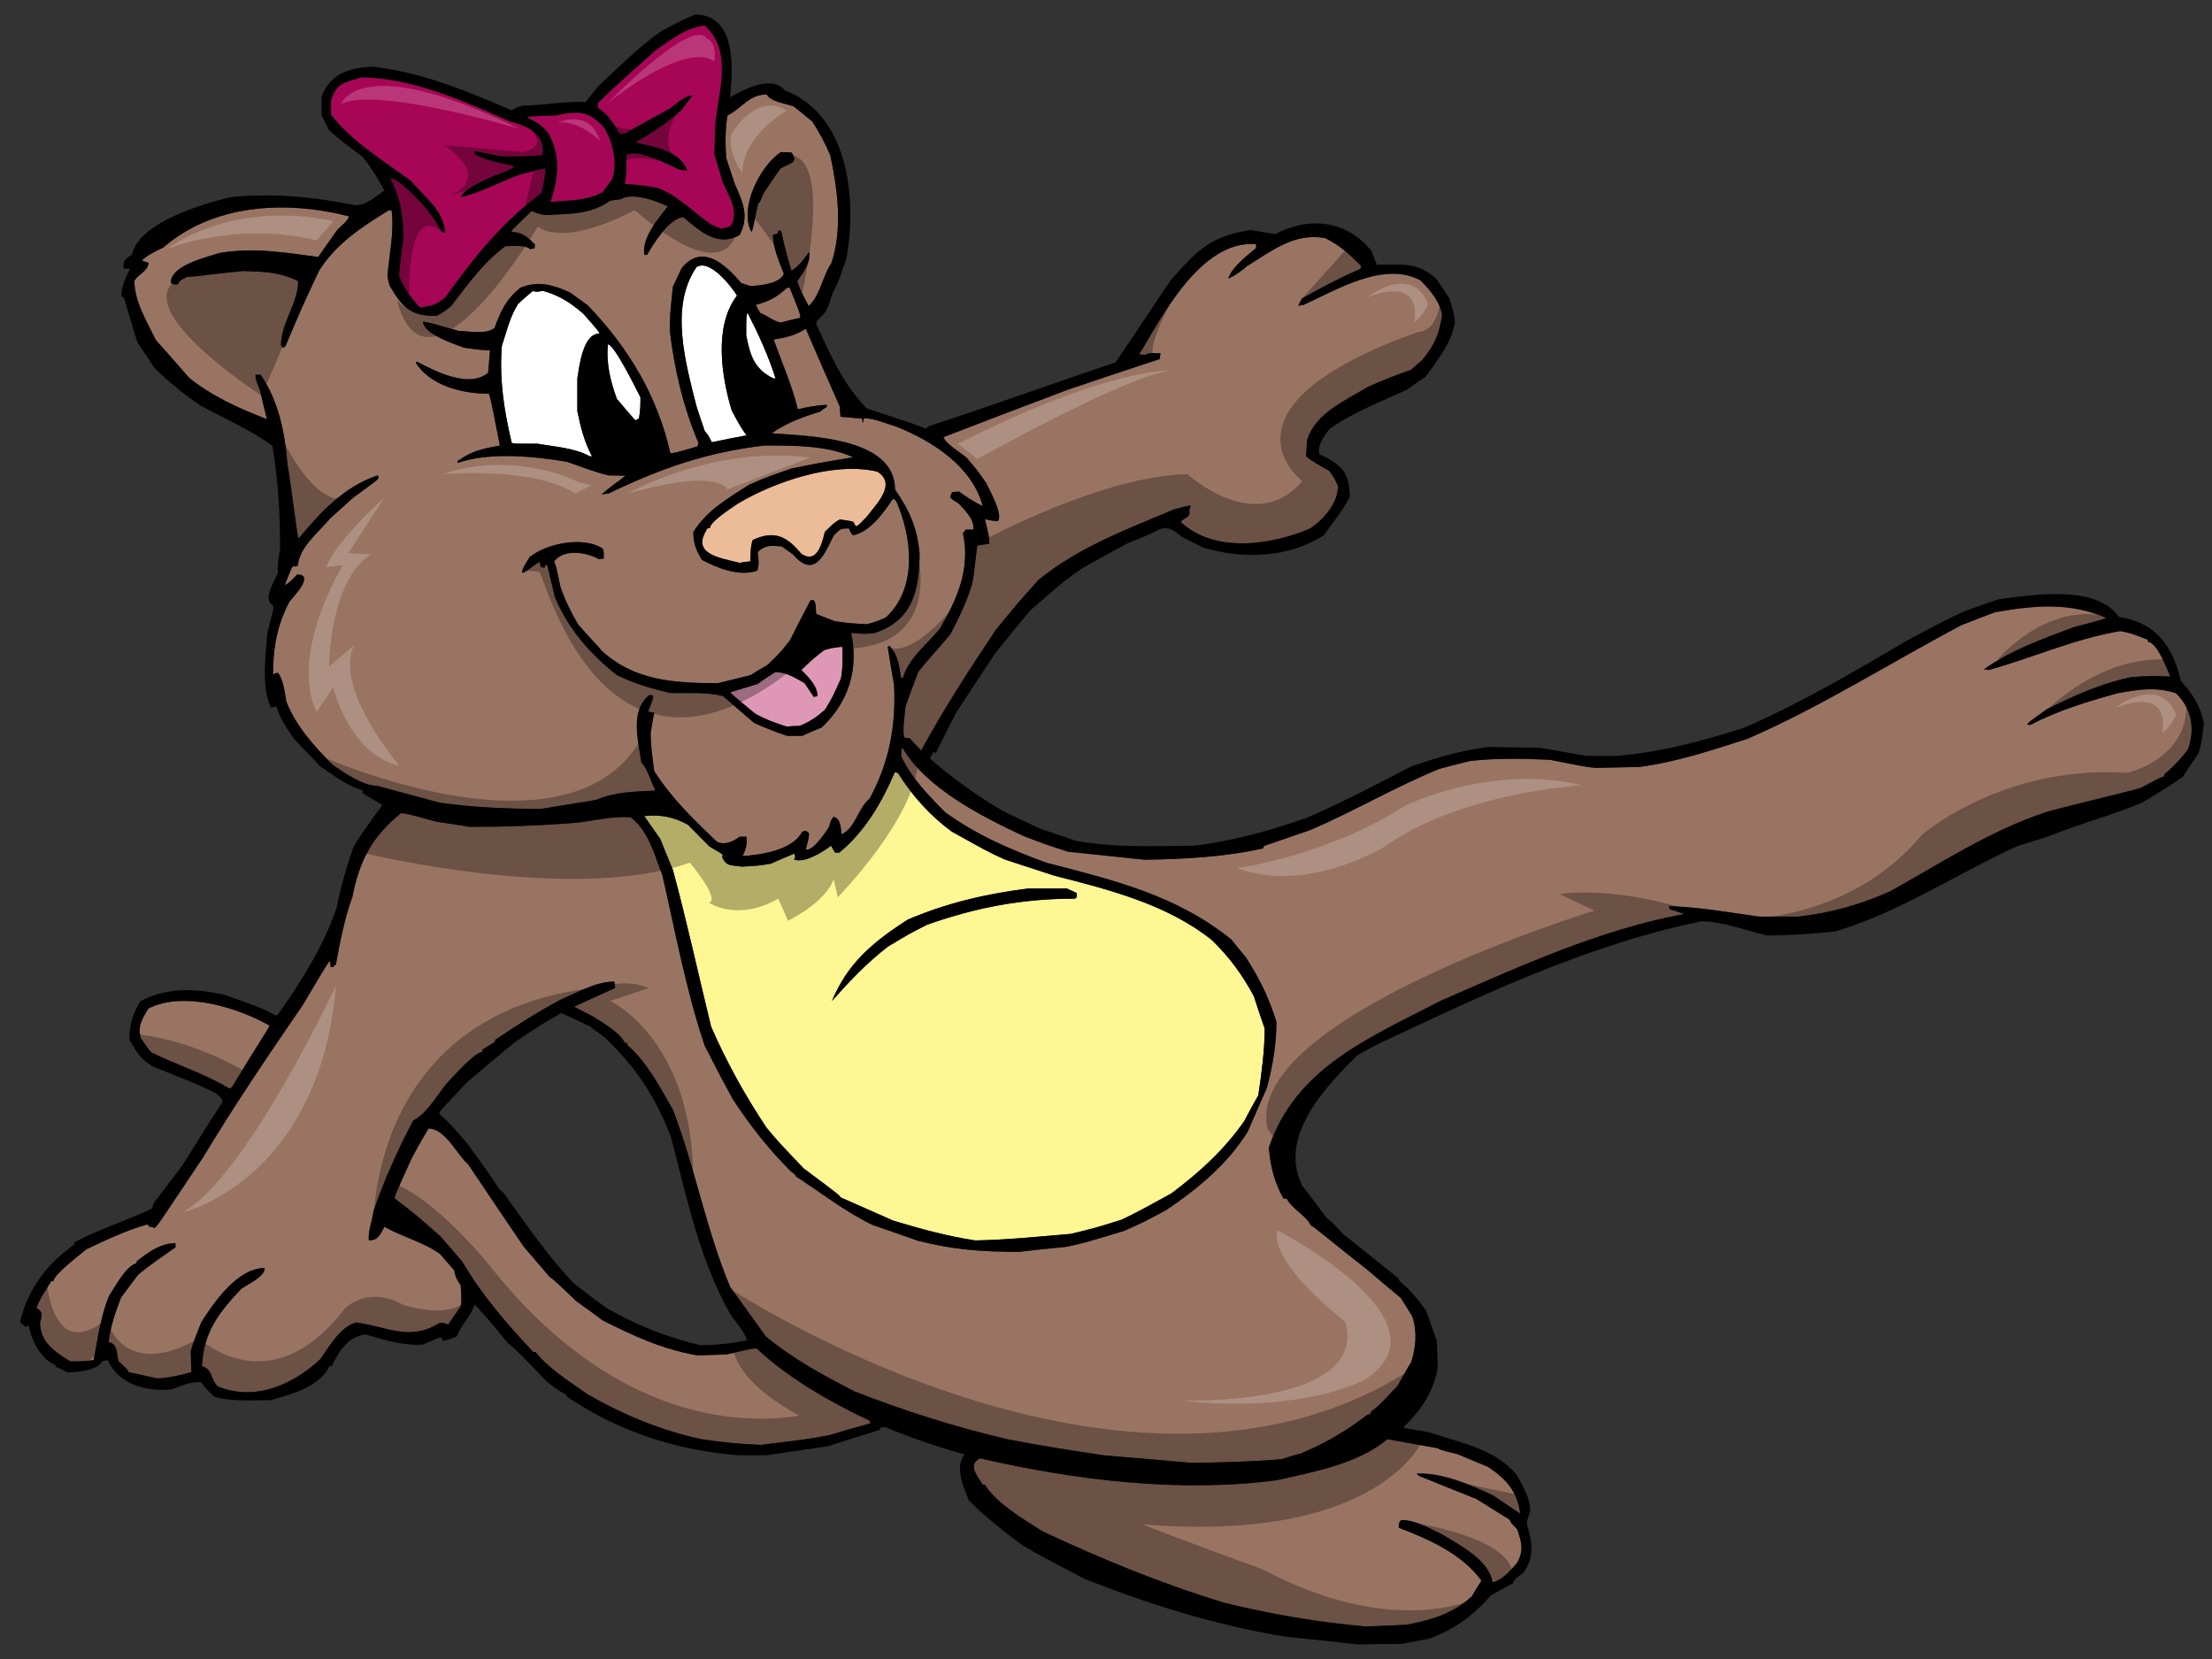 <?xml version="1.0" encoding="utf-8"?>
<!-- Generator: Adobe Illustrator 17.0.0, SVG Export Plug-In . SVG Version: 6.00 Build 0)  -->
<!DOCTYPE svg PUBLIC "-//W3C//DTD SVG 1.1//EN" "http://www.w3.org/Graphics/SVG/1.1/DTD/svg11.dtd">
<svg version="1.1" id="Layer_1" xmlns="http://www.w3.org/2000/svg" xmlns:xlink="http://www.w3.org/1999/xlink" x="0px" y="0px"
	 width="200px" height="150px" viewBox="0 0 200 150" style="enable-background:new 0 0 200 150;" xml:space="preserve">
<rect x="0" y="0" width="200" height="150" fill="#333333" stroke="none"/>
<path id="color5" style="fill:#FFF694;" d="M64.158,76.543c-0.663-0.676-1.326-1.325-1.96-1.975
	c-1.267-0.703-2.478-0.946-3.947-0.785c0.46,0.678,0.951,1.354,1.44,2.057c0.375,0.92,0.749,1.868,1.152,2.814
	c1.268,4.682,2.305,9.473,3.457,14.18c1.413,3.221,3.026,6.145,4.985,9.094c0.979,1.191,0.979,1.191,3.372,3.707
	c3.255,2.434,3.255,2.434,3.342,2.625c1.585,0.703,3.169,1.407,4.782,2.11c2.421,0.73,4.898,1.407,7.405,1.786
	c2.881-0.055,5.763-0.351,8.644-0.595c2.22-0.542,2.22-0.542,4.552-1.273c1.527-0.702,3.026-1.568,4.524-2.381
	c2.593-1.947,4.784-3.95,6.598-6.548c0.403-0.786,0.836-1.569,1.268-2.327c0.288-1.949,0.576-4.061,0.576-6.035
	c-0.346-0.974-0.661-1.948-0.979-2.922c-1.01-1.895-2.19-3.518-3.776-5.061c-4.004-3.221-9.276-4.574-14.289-5.847
	c-1.499-0.486-2.997-0.974-4.465-1.46c-1.528-0.706-1.528-0.706-4.783-2.517c-1.989-1.461-3.573-3.246-4.87-5.305
	c-0.115-0.026-0.202-0.053-0.288-0.053c-1.125,2.653-2.708,5.385-5.013,7.254c-0.145,0-0.26,0-0.375,0
	c-0.144-0.219-0.26-0.435-0.374-0.624c-0.722,0.567-2.421,1.623-3.343,1.245c0.115-0.136,0.115-0.136,0.058-0.541
	c-0.72,0.299-1.44,0.594-2.131,0.919c-1.153,0.19-1.153,0.19-2.65,0.272c-0.981-0.164-1.384,0.025-1.788-0.893
	c0.03-0.056,0.058-0.084,0.087-0.11C65.281,77.193,65.281,77.193,64.158,76.543z M82.078,83.147
	c3.545-1.517,7.06-2.328,10.892-2.814c1.152,0,2.304,0,3.486,0c0.289,0.134,0.577,0.271,0.893,0.406c0,0.134,0,0.269,0,0.404
	c-0.057,0.028-0.114,0.055-0.143,0.108c-4.782,0-8.902,0.784-13.37,2.354c-1.555,0.786-1.555,0.786-3.542,1.977
	c-1.902,1.462-3.515,3.165-5.072,4.925C76.633,87.098,78.91,85.177,82.078,83.147z"/>
<path id="color4" style="fill:#DE98B6;" d="M73.579,63.013c0.086-0.027,0.201-0.053,0.316-0.053
	c0.087-0.866-0.864-1.813-1.441-2.381c1.038-1.001,1.038-1.001,2.047-1.786c0.605-0.19,0.605-0.19,1.67-0.326
	c0,0.975,0.058,1.921-0.144,2.896c-0.75,1.678-0.75,1.678-1.44,2.815c-0.75,0.648-1.354,1.082-2.304,1.46
	c-0.403,0-0.807,0.027-1.183,0.054c-0.979-0.324-1.987-0.676-2.852-1.191c-2.219-1.839-2.219-1.839-2.189-1.92
	c0.806-0.244,1.614-0.487,2.42-0.73c0.519-0.379,1.066-0.731,1.614-1.083c1.008,0,1.844,0.542,2.65,1.001
	C73.003,62.174,73.29,62.581,73.579,63.013z"/>
<path id="color3" style="fill:#EBBC97;" d="M66.722,45.531c3.313-1.975,8.644-3.815,12.591-2.894c1.786,1.108,0,2.841-0.922,4.058
	c-0.778,0.811-0.778,0.811-1.009,0.893c-0.085-0.162-0.173-0.298-0.259-0.432c-0.403-0.083-0.807-0.136-1.181-0.189
	c-0.576,0.297-0.921,0.703-1.354,1.11c-0.259,0.973-0.663,2.948-2.133,2.001c-1.268-1.542-2.391-2.193-4.407-1.246
	c-0.203,0.623-0.173,1.273-0.203,1.922c-0.345,0.027-0.663,0.082-0.98,0.135c-1.931-0.485-4.437-0.811-2.881-3.138
	c0.058,0,0.115,0,0.201,0C64.186,47.156,66.26,45.856,66.722,45.531z"/>
<path id="color2" style="fill:#9A7463;" d="M48.916,73.135c1.643-0.271,3.314-0.542,4.983-0.812c1.671-0.731,3.574-0.758,5.361-0.84
	c-0.347-0.676-0.75-2.056-1.269-2.543c-0.259-1.868-1.094-4.735,0.75-6.116c0.086,0.027,0.202,0.054,0.317,0.081
	c-0.029,0.352-0.029,0.352-0.461,1.435c0.172,0.027,0.346,0.054,0.548,0.107c-0.116,0.597-0.231,1.219-0.317,1.84
	c0,1.165,0.173,2.247,0.317,3.411c1.526,2.436,3.543,4.356,5.647,6.386c0.691,0.379,1.526,0,2.073-0.433c0.203,0,0.403,0,0.634,0
	c0.058,0.784-0.058,1.055-0.346,1.759c1.816-0.162,4.495-0.542,5.388-2.219c0.087-0.026,0.201-0.053,0.317-0.081
	c0.086,0.054,0.172,0.134,0.288,0.217c0,0.351,0,0.351-0.288,1.461c0.605,0.269,1.874-1.65,2.103-2.029
	c0.115-0.352,0.115-0.623,0.404-0.894c0.662,0.081,0.662,1.109,0.72,1.569c1.296-0.595,1.468-2.354,2.537-3.221
	c1.784-3.274,2.389-6.604,2.216-10.256c-0.203-1.163-0.404-2.328-0.576-3.491c0.057-0.027,0.115-0.054,0.172-0.054
	c0.778,0.866,0.837,1.706,1.038,2.868c0.058,0,0.116,0,0.172,0c0.519-1.785,2.133-2.976,3.313-4.411
	c1.615-2.733,2.796-5.467,2.104-8.66c0.086-0.109,0.174-0.216,0.26-0.325c0.202,0,0.432,0,0.663,0
	c0.173-0.919-0.779-1.759-1.297-2.354c-0.691-0.433-0.691-0.433-0.777-0.622c0.057-0.136,0.115-0.27,0.172-0.407
	c0.203-0.026,0.404-0.053,0.633-0.053c0.691,0.487,1.354,0.947,2.132,1.299c-0.922-3.519-4.465-5.845-7.809-7.173
	c-0.921-0.269-1.958-0.757-2.938-0.757c-0.029,0.136-0.057,0.271-0.057,0.434c-0.058-0.137-0.088-0.271-0.117-0.406
	c-0.663-0.055-1.295-0.109-1.93-0.164c-0.028-0.297-0.058-0.596-0.058-0.892c-1.036-2.354-2.074-4.709-3.082-7.063
	c-0.951,0.595-1.758,0.784-2.91,0.973c0.748,2.085,1.67,4.141,2.188,6.307c0.894-0.216,1.643-0.352,2.595-0.407
	c0,0.055,0.027,0.109,0.056,0.163c-0.23,0.135-0.432,0.297-0.633,0.46c-1.557,0.459-3.055,1.029-4.379,1.948
	c3.37,0.271,11.149,0.352,11.149,5.088c1.355,1.948,1.988,3.464,2.22,5.736c0,3.194-0.548,6.142-4.121,7.253
	c-0.922,0.08-0.922,0.08-2.074-0.027c0.72,3.219-0.202,6.251-2.65,8.551c-0.605,0.242-1.182,0.487-1.758,0.759
	c-0.461,0-0.923,0-1.355,0c-1.036-0.326-2.015-0.732-2.996-1.164c-0.95-0.812-1.901-1.625-2.823-2.436
	c-1.499-0.379-3.198-0.244-4.754-0.27c-1.728-0.407-3.227-0.839-4.839-1.624c-2.565-2.057-4.322-4.114-5.591-7.009
	c-0.229-0.974-0.46-1.948-0.69-2.895c-0.087-0.029-0.144-0.054-0.203-0.054c-0.028,0.08-0.028,0.163-0.028,0.243
	c-0.115-0.027-0.229-0.027-0.345-0.027c-0.058-0.162-0.087-0.325-0.115-0.487c-0.345,0.109-1.355,1.054-1.584,0.974
	c0-0.514,0.431-0.946,0.662-1.407c1.526-1.246,4.87-1.922,6.597-0.784c0.115,0.188,0.115,0.188,0.115,0.919
	c-0.143,0-0.287,0.027-0.432,0.054c-1.124-0.65-3.228-0.973-4.063,0.216c0.174,0.353,0.174,0.353,0.577,2.273
	c0.433,1.245,0.922,2.246,1.585,3.383c1.008,1.19,1.959,2.109,2.074,2.328c2.968,2.787,6.627,3.003,10.602,3.003
	c0.981-0.243,1.961-0.487,2.939-0.73c0.49-0.325,1.009-0.624,1.527-0.92c1.095-1.055,1.095-1.055,2.017-2.219
	c0.605-1.218,1.239-2.435,1.872-3.627c0.087,0,0.173,0,0.289,0c0.259,0.353,0.145,0.839,0.23,1.246
	c0.548,0.215,1.096,0.433,1.672,0.648c1.355,0.19,1.355,0.19,2.91,0.271c0.951-0.271,0.951-0.271,1.729-0.624
	c2.881-2.705,2.334-7.251,0.921-10.5c-0.115-0.08-0.201-0.162-0.288-0.243c-0.777,1.164-2.045,3.03-3.629,3.329
	c-0.231-0.27-0.231-0.27-0.345-0.622c-0.836,0-0.807,0.081-1.383,0.622c-0.807,1.569-1.7,4.06-3.688,1.732
	c-0.345-0.245-0.691-0.487-1.037-0.731c-0.98-0.08-1.469-0.134-2.161,0.514c0.086,0.624,0.143,1.083-0.03,1.679
	c-1.614,0.569-3.601-0.216-5.014-0.975c-0.518-0.838-0.778-1.515-0.778-2.517c1.21-1.947,3.112-3.03,5.043-4.275
	c1.7-0.731,1.7-0.731,3.831-1.462c3.459-0.731,5.015-0.893,5.562-1.028c-2.333-1.083-5.445-1.055-7.98-1.055
	c-5.215,0.594-9.45,2.083-14.089,4.33c-0.231,0.027-0.461,0.054-0.663,0.108c0.663-0.623,1.412-1.11,2.161-1.706
	c-0.519-0.026-1.008-0.026-1.498-0.026c-1.296-0.298-2.536-0.813-3.832-1.245c-2.967-0.488-6.973-0.893-9.825,0.109
	c-0.028-0.054-0.028-0.109-0.028-0.162c1.383-0.948,2.103-1.083,3.832-1.408c-0.864-4.384-0.864-4.384-1.009-4.682
	c-2.418,0-5.271-0.73-6.596-2.787c0.028-0.054,0.057-0.082,0.114-0.109c1.557,0.812,4.668,2.463,6.426,1.002
	c0.057-0.677,0.115-1.353,0.172-2.029c-1.066-0.053-1.066-0.053-2.362-0.244c-0.922-0.351-3.688-1.245-3.688-2.355
	c0.634,0.109,0.634,0.109,3.227,0.84c0.922,0.027,2.477,0.352,3.227-0.27c0.575-1.543,1.036-2.572,2.333-3.626
	c1.614-0.677,2.939-0.27,4.466,0.405c0.519,0.379,1.066,0.757,1.615,1.163c3.716,3.842,6.338,8.254,7.49,13.395
	c0.49-0.054,0.49-0.054,2.449-0.622c0.029-0.108,0.058-0.217,0.087-0.326c-1.383-3.246-2.19-6.71-2.594-10.175
	c0.029-1.54,0.029-1.54,0.289-3.95c0.259-0.568,0.519-1.109,0.777-1.651c1.816-2.273,3.919-0.433,5.389,1.327
	c0.258,0.08,0.519,0.163,0.807,0.271c0.863-0.027,2.737-0.216,3.053-1.111c-0.432-1.135-0.98-2.3-0.98-3.517
	c0.145-0.054,0.288-0.082,0.432-0.107c0-0.108,0.029-0.19,0.058-0.271c0.116-0.027,0.116-0.027,0.259,0.081
	c0.404,1.786,0.404,1.786,0.921,3.544c0.664-0.378,1.154-1.108,1.614-1.705c0.116,1.001-0.518,1.841-1.094,2.653
	c0.289,0.811,0.289,0.811,1.038,2.246c1.065-1.002,1.239-2.679,2.046-3.87c1.037-3.112,0.575-6.63-0.088-9.742
	c-0.46-1.082-0.979-2.083-1.642-3.085c-0.576-0.459-1.123-0.92-1.67-1.352c-0.749-0.271-2.104-0.433-2.449-1.083
	c-1.642,0-2.305,1.327-3.544,1.895c-0.202,1.271-0.202,2.571-0.116,3.842c0.261,0.785,0.52,1.569,0.779,2.354
	c0.748,1.651,1.325,2.95,0.432,4.627c-2.045,1.136-3.688-0.46-5.07-1.623c-1.211,0-2.794,2.49-3.284,3.41c-0.087,0-0.173,0-0.259,0
	c-0.23-1.542,1.21-3.22,2.131-4.383c-1.066-0.515-3.226-1.299-4.264-0.65c-0.317,0.027-0.633,0.081-0.951,0.136
	c-1.816,1.273-3.602,1.163-5.879,1.299c-0.776-0.163-0.776-0.163-1.209-0.379c-0.604,0.568-1.21,1.164-1.815,1.758
	c0,0.055,0,0.108,0.029,0.162c0.979,0,1.441,0.515,2.074,1.11c-0.029,0.109-0.029,0.216-0.029,0.35
	c-0.145,0.027-0.287,0.055-0.402,0.083c-0.461-0.433-1.672-0.271-2.248-0.271c-2.018,1.488-3.401,3.464-4.898,5.413
	c-0.605,0.487-0.605,0.487-1.325,0.892c-2.421,0-3.055-0.757-4.236-2.733c-0.085-0.298-0.145-0.568-0.201-0.838
	c0.144-1.949,0.633-4.006,0.374-5.982c-0.086,0-0.172,0-0.258,0c-2.479,1.543-4.783,3.031-6.312,5.493
	c-1.498,3.193-1.498,3.193-3.023,6.792c-0.088,0.054-0.145,0.107-0.203,0.162c-0.086-0.08-0.145-0.162-0.203-0.242
	c0-2.003,1.557-3.816,1.557-5.791c-1.642-0.839-3.141-0.866-4.985-0.921c-2.191,0.189-4.408,0.542-5.013,0.514
	c-0.375,0.19-0.75,0.297-0.864,0.677c-0.318,0.028-0.462,0.055-0.664-0.136c0-1.542,3.111-2.272,4.379-2.678
	c3.054-0.542,5.935-0.054,8.96,0.352c0.577-0.84,1.153-1.651,1.729-2.462c0.259-0.271,1.036-0.866,1.036-1.218
	c-5.763-1.462-12.245-1.11-16.797,2.84c-0.691,0.325-1.382,0.65-1.93,1.164c0.201,0.055,0.403,0.136,0.634,0.216
	c-0.173,0.84-0.808,0.894-1.296,1.598c0,1.895,1.123,3.68,1.931,5.357c1.009,1.137,2.017,2.273,3.025,3.437
	c2.102,1.678,4.495,2.759,7.03,3.734c-0.231-0.893-0.432-1.759-0.634-2.625c-0.173-0.459-0.404-0.892-0.404-1.407
	c0.144,0,0.288,0,0.462,0.027c1.613,2.273,2.217,5.304,2.419,7.983c0.404,2.354,0.865,6.494,1.009,6.818
	c1.959-2.327,4.062-4.682,7.145-5.709c0.028,0.054,0.058,0.108,0.116,0.189c-0.116,0.217-0.116,0.217-2.305,1.814
	c-0.692,0.621-1.383,1.244-2.075,1.866c-1.095,1.299-2.794,2.598-2.939,4.277c-0.23,0.108-0.23,0.108-0.403,0.053
	c-0.143,0.109-0.143,0.109-0.778,1.706c0.316-0.082,0.865-0.677,1.125-0.948c1.67,0-0.49,2.165-0.693,2.436
	c-1.152,2.19-1.497,4.25-1.497,6.657c0.173-0.163,0.173-0.191,0.461-0.191c0.489,0.624,0.605,1.815,0.749,2.599
	c0.864,2.219,2.507,4.005,4.178,5.71c1.038,0.704,2.737,1.894,4.005,1.894c1.901,0.515,3.832,1.029,5.762,1.542
	C42.865,72.999,45.862,73.135,48.916,73.135z M70.582,13.763c0.317,0,0.634,0,0.979,0.027c0.722,1.002-0.23,0.947-1.007,1.461
	c-0.519,0.731-1.038,1.489-1.527,2.247c-0.317,0.785-0.317,0.785-0.49,0.919c-0.489,2.409-0.489,2.409-0.604,2.544
	C66.808,18.823,68.681,15.061,70.582,13.763z M85.306,39.525c3.717-1.435,7.462-2.869,11.208-4.275
	c2.766-0.946,5.559-1.868,8.355-2.788c0-0.189,0.027-0.352,0.058-0.513c-0.547,0-0.894-0.109-1.411,0.134
	c-0.174-0.027-0.346-0.027-0.52-0.027c1.959-3.219,5.532-10.393,10.574-9.985c0,0.109,0,0.216,0,0.353
	c-0.866,0.729-2.161,1.704-2.507,2.732c0.316,0,1.412-0.839,1.671-1.082c2.247-1.38,4.265-3.058,7.088-2.544
	c1.296,0.622,2.277,1.543,3.255,2.516c-0.028,0.082-0.057,0.164-0.085,0.271c-1.816,0.785-3.574,1.706-5.274,2.68
	c-0.114,0.216-0.229,0.432-0.345,0.648c0.145-0.027,0.315-0.054,0.49-0.079c2.938-1.327,7.316-4.033,10.602-2.192
	c0.836,0.866,1.758,1.922,1.929,3.139c-0.315,1.84-0.661,2.598-1.786,4.031c-0.345,0.298-0.688,0.597-1.036,0.893
	c-1.325,0.461-2.621,0.975-3.889,1.544c-2.105,1.272-4.755,2.379-5.504,4.816c-0.03,0.487-0.059,0.974-0.088,1.46
	c0.579,0.488,1.384,0.92,2.074,1.299c0.462,0.623,0.462,0.623,0.807,1.379c0,1.543-1.209,2.951-2.504,3.844
	c-3.517,1.516-8.673,2.274-11.728-0.596c0.462-0.487,0.923-0.325,0.778-1.083c0.116-0.189,0.116-0.189,0.086-0.406
	c-0.519,0.108-1.007,0.244-1.499,0.379c-4.464,1.895-8.527,3.383-12.215,6.361c-2.018,2.271-2.018,2.271-3.832,4.491
	c-2.391,3.572-4.726,7.171-6.771,10.934c-0.374-0.379-0.72-0.759-1.066-1.138c-0.145,0-0.288,0-0.403,0
	c-0.318-0.297,0.028-2.408,0.058-2.867c0.375-1.056,0.75-2.084,1.152-3.112c0.864-1.111,1.873-2.138,2.91-3.411
	c0.777-1.487,1.526-3.03,1.988-4.655c0.202-1.081,0.375-3.219,0.461-3.353c0.345-0.054,0.691-0.109,1.066-0.164
	c0-0.757-0.23-1.488-0.403-2.218c0.231,0.027,0.289,0.107,1.152,0.188c0.575-0.541-0.807-2.948-1.038-3.464
	c-0.834-1.188-0.834-1.188-1.786-2.299C86.862,40.932,85.507,40.12,85.306,39.525z M70.611,29.16
	c-0.69-0.108-1.209-0.622-1.871-0.867c-0.145-0.242-0.289-0.486-0.404-0.728c1.21-0.326,1.93-0.705,2.794-1.517
	c0.086-0.026,0.173-0.054,0.26-0.054c0.922,2.273,0.922,2.273,0.979,2.734C71.764,28.862,71.187,28.998,70.611,29.16z
	 M196.721,62.663c1.441,1.352,1.785,3.272,1.095,5.113c-0.605,0.812-1.324,1.57-2.104,2.219c-0.027,0.054-0.057,0.136-0.057,0.216
	c-0.259,0.053-0.259,0.053-2.103,1.029c-2.507,0.705-5.879,1.435-8.471,2.164c-5.073,1.65-9.624,4.655-14.204,7.2
	c-2.767,1.218-5.273,1.921-8.271,2.273c-1.182,0-2.362,0-3.545,0c-2.764-0.379-5.386-0.867-8.152-0.947
	c0,0.08,0.029,0.161,0.058,0.271c0.433,0.135,0.864,0.268,1.325,0.434c-7.692,1.433-14.867,4.734-21.953,7.819
	c-6.687,3.436-13.198,6.143-15.618,13.314c0.146,1.678,0.491,3.111,1.327,4.6c0.085,0,0.17,0,0.286,0
	c0.49,0.946,1.757,1.516,2.191,2.435c0.23,0.056,1.584,1.246,5.04,3.952c1.01,0.866,2.047,1.732,3.085,2.598
	c0.345,0.541,0.69,1.083,1.036,1.651c0.462,1.353,0.346,2.787-0.087,4.141c-0.431,0.702-0.834,1.434-1.237,2.164
	c-0.779,0.785-1.498,1.678-2.394,2.326c-0.027,0.055-0.056,0.137-0.056,0.218c-0.088,0-0.173,0.026-0.261,0.055
	c-1.872,1.434-3.773,2.569-5.992,3.491c-0.604,0.161-1.211,0.35-1.814,0.54c-2.709,0.218-5.417,0.297-8.154,0.325
	c-2.651-0.245-5.273-0.46-7.894-0.679c-4.784-0.729-4.784-0.729-8.731-1.458c-4.781-1.138-9.277-2.546-13.829-4.331
	c-2.825-1.461-5.589-2.95-8.01-4.979c-1.065-1.489-2.131-2.978-3.198-4.438c-2.189-5.222-3.168-10.771-5.186-16.047
	c-1.182-2.03-2.276-4.222-4.092-5.817c-0.028-0.081-0.057-0.162-0.057-0.217c-0.086,0-0.145,0-0.203,0
	c-0.345-0.866-2.044-1.866-2.852-2.382c-0.576-0.296-1.152-0.595-1.729-0.893c1.239-0.568,2.478-1.138,3.718-1.705
	c-0.029-0.19-0.059-0.378-0.087-0.569c-1.643,0-3.169,0.922-4.668,1.544c-2.131,1.108-4.148,2.409-6.108,3.735
	c0,0.054,0,0.107,0,0.162c-0.402,0.243-0.776,0.486-1.151,0.729c0,0.054,0,0.109,0,0.189c-0.692,0-2.824,2.436-3.284,2.923
	c-0.779,0.975-1.816,2.733-2.968,3.274c-1.383,2.625-2.65,5.438-3.602,8.226c-0.086,0.84-0.518,1.814-0.403,2.626
	c0.835,0,1.037-0.568,1.411-1.244c1.614,0.946,3.544,1.379,5.043,2.49c0.404,0.486,0.835,0.973,1.269,1.46
	c0.057,0.541,0.258,0.892,0.576,1.354c0.086,1.435,0.086,1.435,0,1.894c-0.375,0.542-0.75,1.083-1.125,1.65
	c-0.316-0.134-0.432-0.19-0.807-0.134c-2.708,1.677-4.695,0.324-7.519-0.056c-1.441,0.38-2.449,2.192-3.227,3.303
	c-2.421,2.272-5.849,3.869-9.278,2.489c-0.691-0.65-0.432-1.543-1.44-1.841c0.145-3.03,1.469-4.788,3.544-6.981
	c0.633-0.459,2.132-1.083,2.132-1.895c-2.477,0-4.61,3.141-5.733,4.898c-0.75,1.894-0.75,1.894-0.951,2.623
	c0,0.624,0.028,1.246,0.057,1.896c-1.066,0.298-1.988,0.515-3.083,0.569c-0.864-0.189-1.729-0.38-2.593-0.569
	c-0.086-0.217-0.086-0.217-0.922-1c-0.173-0.786-0.086-1.569-0.893-1.705c0.172-1.435,0.605-2.68,1.124-4.032
	c0.518-0.704,1.037-1.407,1.555-2.083c0.404-0.299,0.548-0.515,3.372-2.466c0-0.134,0-0.267,0-0.376
	c-1.383,0-2.478,0.839-3.487,1.622c-0.028,0.056-0.057,0.109-0.057,0.189c-0.979,0.299-1.931,2.165-2.479,2.978
	c-0.75,1.868-1.008,3.843-1.382,5.791c-1.037,0.108-1.037,0.108-2.105,0.108c-1.469-0.895-2.737-1.759-2.737-3.545
	c0.173-0.486,0.289-1.027-0.345-1.272c0.345-0.812,0.345-0.812,1.354-2.435c0.058,0,0.116,0,0.201,0
	c0-0.595,2.564-2.517,2.997-2.896c1.787-0.84,3.602-1.704,5.533-2.247c0.028,0.054,0.057,0.108,0.086,0.191
	c0.172,0.026,0.345,0.079,0.547,0.134c0.259-0.218,0.259-0.218,4.408-6.44c2.795-4.654,5.878-9.2,8.96-13.692
	c2.304-3.87,2.304-3.87,2.478-4.007c0,0.164,0.029,0.354,0.058,0.543c0.085,0,0.172,0,0.288,0c0-0.055,0-0.107,0-0.164
	c0.057,0,0.114,0,0.173,0c0.373-2.027,0.777-4.192,1.498-6.142c0.634-3.247,1.728-5.44,4.408-7.604
	c0.547,0.055,0.547,0.055,3.226,0.784c0.981,0.136,1.958,0.299,2.968,0.461c3.256,0,6.482-0.109,9.71-0.378
	c1.612-0.191,3.198-0.597,4.84-0.489c1.642,1.219,2.19,3.464,2.88,5.251c1.183,5.141,2.133,10.391,3.833,15.425
	c0.404,0.704,0.779,1.622,2.535,4.815c1.557,2.382,3.256,4.547,5.301,6.577c0.319,0.217,0.319,0.217,0.405,0.404
	c2.333,1.516,4.407,3.166,6.914,4.384c1.354,0.461,2.737,0.948,4.12,1.437c3.228,0.811,5.764,1.001,9.133,1.001
	c1.441-0.164,2.882-0.325,4.322-0.459c1.613-0.354,1.613-0.354,5.187-1.437c1.816-0.812,1.816-0.812,3.831-1.895
	c2.882-1.948,5.562-4.193,7.348-7.089c0.575-1.327,1.152-2.653,1.729-3.951c0.517-1.948,0.863-3.95,0.863-5.955
	c-0.691-2.218-1.497-3.867-2.766-5.843c-0.46-0.543-0.893-1.083-1.325-1.624c-4.955-3.979-10.516-5.331-16.71-6.928
	c-3.371-1.246-6.28-2.491-9.163-4.575c-1.47-1.485-3.083-3.138-3.948-5.032c0-0.622,0-0.622,0.088-0.812
	c2.102,3.654,7.144,6.224,10.919,7.984c1.815,0.704,1.815,0.704,4.033,1.432c2.305,0.246,4.61,0.49,6.943,0.731
	c3.574-0.053,7.232-0.241,10.719-1.027c0.029-0.082,0.058-0.163,0.088-0.216c1.41-0.487,2.822-0.975,4.234-1.461
	c3.946-1.705,7.664-3.896,11.639-5.521c0.921-0.245,1.845-0.487,2.768-0.704c2.419-0.271,4.753-0.217,7.202-0.108
	c3.284,0.65,3.284,0.65,4.148,0.731c1.297-0.027,2.593-0.054,3.918-0.081c3.372-0.434,6.569-1.515,9.796-2.544
	c6.715-2.922,12.909-6.873,19.361-10.283c1.01-0.406,2.019-0.785,3.025-1.164c3.545-0.622,6.687-0.919,10.027,0.488
	c-0.145,0.136-0.145,0.136-2.909,0.867c-2.765,1.027-5.763,2.11-8.125,3.814c0.143,0,0.288,0.028,0.431,0.055
	c4.008-1.11,7.723-2.814,11.9-3.518c0.864,0.136,1.699,0.461,2.505,0.785c0,0.055,0,0.109,0,0.19c0.807,0,1.76,2.517,2.019,3.138
	c-1.212-0.08-2.305-0.053-3.544,0.054c-2.65,0.542-5.273,1.705-7.664,2.923c-1.614,1.164-1.614,1.164-1.729,1.354
	c0.087,0,0.175,0.027,0.262,0.054c2.446-1.3,5.3-2.166,7.98-2.895C193.351,62.337,194.906,62.094,196.721,62.663z M125.442,130.126
	c1.496,0.269,2.995,0.54,4.521,0.81c0.376,0.189,0.376,0.189,1.815,0.54c0.894,0.379,1.814,0.758,2.737,1.138
	c1.729,1.137,2.68,2.274,2.938,4.249c-0.834-0.569-1.641-1.11-2.448-1.649c-1.988-0.949-4.612-2.085-6.915-1.978
	c0.058,0.055,0.113,0.108,0.172,0.189c1.73,0.706,3.486,1.409,5.245,2.112c0.98,0.622,1.987,1.246,2.993,1.868
	c0.061,0.217,0.061,0.217,0.694,0.892c0.374,1.164,0.606,1.813,0,2.977c-0.634,0.731-1.268,1.516-2.248,1.813
	c-0.287-2.028-2.938-3.356-4.554-4.356c-1.093-0.516-2.419-1.299-3.686-1.299c-0.262,0.243-0.232,0.353-0.232,0.702
	c2.824,1.083,5.676,2.355,7.462,4.763c-0.058,0.218-0.346,0.489-0.835,1.408c-1.67,1.569-3.633,2.165-5.935,2.599
	c-1.211,0.054-2.421,0.108-3.633,0.162c-4.32-0.379-8.585-1.109-12.79-2.139c-5.677-1.705-11.151-3.979-16.481-6.468
	c-1.671-1.082-4.178-2.517-5.215-4.222c-0.086,0-0.144,0-0.202,0c-0.461-0.813-1.412-1.784-0.23-2.382
	c8.586,1.977,18.036,3.14,26.852,1.977C118.785,133.075,122.819,132.344,125.442,130.126z M78.623,128.447
	c0.026,0.08,0.056,0.162,0.084,0.243c-1.267,0.353-2.536,0.703-3.774,1.083c-1.929,0.353-1.929,0.353-6.137,0.866
	c-1.786-0.056-3.602-0.244-5.388-0.514c-3.66-0.786-7.088-2.22-10.285-4.061c-1.615-1.138-3.487-2.3-4.698-3.814
	c-0.086,0-0.144,0-0.201,0c-2.421-2.572-4.667-5.17-6.425-8.173c-0.662-0.785-1.325-1.543-1.988-2.301
	c-2.104-1.867-2.104-1.867-4.121-3.41c-0.028-0.19-0.028-0.19,1.526-3.627c1.153-2.163,1.355-2.352,1.528-2.705
	c1.527,0,2.593,2.41,3.572,3.22c1.672,2.49,3.343,4.98,5.042,7.472c0.778,0.919,1.584,1.838,2.392,2.784
	c0.23,0.109,0.23,0.109,2.362,2.14c0.807,0.567,1.613,1.163,2.419,1.759c2.881,1.434,5.245,2.544,8.5,3.138
	c0.864-0.027,1.758-0.054,2.651-0.08c2.305-0.541,2.305-0.541,2.737-0.541C71.245,124.577,75.049,126.77,78.623,128.447z
	 M20.766,98.437c-2.218-1.354-4.782-2.14-7.115-3.302c-0.433-0.486-0.664-0.974-0.895-1.22c-0.375-1.054,0.115-1.838,0.663-2.732
	c3.227-1.623,8.125-0.053,10.949,1.543c-0.087,0.298-1.066,1.706-3.4,5.574C20.882,98.327,20.824,98.381,20.766,98.437z"/>
<path id="color1" style="fill:#A70556;" d="M37.19,16.387c-2.363-1.759-5.503-3.653-7.261-6.034c0-0.433,0-0.839,0-1.245
	c0.461-1.597,1.182-1.624,2.708-2.111c4.553,0,9.422,2.192,13.456,3.977c1.614,0.406,3.256,1.165,2.967,3.059
	c-1.267,0.108-2.477,0.136-3.744,0.108c-0.808-0.163-1.615-0.325-2.421-0.488c-0.029,0.082-0.029,0.163-0.029,0.244
	c1.125,0.65,2.363,0.839,3.631,1.11c-0.202,0.379-1.527,0.757-1.96,0.948c-0.807,0.432-2.507,1.028-2.88,1.866
	c1.7-0.352,3.629-1.407,5.244-2.002c2.305-0.623,2.305-0.623,2.419-0.569c-0.086,1.001-0.086,1.001-0.375,2.219
	c-3.543,2.599-6.137,5.873-8.644,9.364c-0.749,0.702-1.296,0.839-2.333,0.974c-0.835-0.919-1.47-1.759-1.901-2.895
	c0.115-1.138,0.259-2.246,0.403-3.356c0-2.003-0.23-3.599-1.181-5.412c0.664-0.136,2.651,2.056,3.083,2.517
	c0.835,1.055,0.835,1.055,1.584,2.326c0.087,0,0.173,0,0.289,0.028C40.07,18.958,38.458,17.903,37.19,16.387z M49.608,12.085
	c1.124,2.138,0.863,3.977,0.172,6.171c1.613-0.136,3.313-0.082,4.725-0.894c0.259-0.379,0.547-0.758,0.835-1.137
	c0.519-1.488,0.087-3.219-0.633-4.573c-1.297-1.569-2.42-1.704-4.38-1.217c-2.506,0.081-2.506,0.081-2.68,0.189
	C48.57,11.084,48.944,11.246,49.608,12.085z M56.061,12.139c0.144-0.028,0.289-0.055,0.461-0.081
	c1.297-0.731,2.623-1.462,3.947-2.165c0.547-0.378,1.383-1.246,2.133-1.246c-0.345,0.434-0.663,0.867-0.981,1.3
	c-1.295,1.163-2.65,2.056-4.177,2.922c1.671,0.405,4.063,0.758,4.696,2.543c-0.23-0.026-0.46-0.054-0.692-0.054
	c-0.922-0.433-3.746-1.947-4.812-1.352c0,1.676,0,1.676-0.145,2.624c1.096,0.054,1.989,0.189,3.055,0.379
	c1.872,0.785,3.169,2.192,4.753,3.302c0.289,0.107,0.606,0.244,0.922,0.378c0.261-0.08,0.548-0.162,0.836-0.244
	c0.806-1.272-0.144-2.707-0.691-3.924c-0.26-0.866-0.518-1.731-0.778-2.57c0.029-1.056,0.058-2.084,0.115-3.111
	c0.375-2.815,1.47-6.333-0.979-8.525c-1.642,0.136-3.198,1.353-4.494,2.274c-4.236,3.788-4.236,3.788-5.187,4.763
	c0,0.135,0,0.271,0,0.406C54.966,10.272,55.542,11.273,56.061,12.139z"/>
<path id="fill" style="fill:#FFFFFF;" d="M67.471,30.324c0-1.732,0-1.732,0.115-2.057c0.98,1.921,1.903,3.923,2.536,5.953
	c-0.058,0-0.115,0-0.172,0C68.163,33.382,67.817,32.056,67.471,30.324z M55.774,36.061c0.546,0.649,1.094,1.298,1.67,1.949
	c0.086-0.054,0.202-0.108,0.318-0.162c0.143-0.65,0.143-1.274,0.143-1.922c-0.347-0.676-2.362-4.791-2.939-4.791
	C54.794,32.841,55.197,34.491,55.774,36.061z M62.977,24.154c-2.477,3.572-0.951,8.795,0,12.584c0.23,0.73,0.489,1.488,0.749,2.246
	c0.289,0.325,0.289,0.325,0.635,1.001c1.036-0.216,2.074-0.432,3.14-0.622c-0.576-0.813-0.576-0.813-1.353-2.274
	c-0.923-3.111-1.615-7.604,0.49-10.364C66.146,25.913,64.158,23.37,62.977,24.154z M54.188,30.161
	c-0.057-0.216-0.057-0.216-1.439-1.786c-1.153-1.002-2.19-1.678-3.689-2.085c-0.49,0.109-0.49,0.109-0.892,0.027
	c-0.461,0.379-0.894,0.758-1.326,1.164c-0.72,1.11-1.066,2.572-1.47,3.816c-0.23,3.032,0.202,5.818,0.893,8.74
	c0.231,0.082,0.231,0.082,2.334,0.082c1.526,0.271,3.371,0.378,4.724,1.136c0.058,0,0.116,0,0.203,0
	c-0.692-1.298-1.038-2.652-1.326-4.085c0-1.002,0-1.975,0-2.951C52.373,33.166,52.691,30.161,54.188,30.161z"/>
<path id="outline" d="M197.183,61.579c-0.691-3.032-2.19-5.303-5.589-5.792c-2.104-2.976-7.809-2.002-10.921-1.596
	c-1.066,0.352-2.105,0.732-3.141,1.11c-1.671,0.785-1.671,0.785-5.272,2.707c-4.813,2.84-9.507,5.601-14.635,7.82
	c-3.891,1.218-7.378,2.166-11.439,2.516c-0.924,0-1.846,0-2.768,0c-1.383-0.243-2.767-0.486-4.147-0.73
	c-1.586-0.027-3.141-0.055-4.697-0.081c-2.505,0.325-4.58,0.948-6.974,1.759c-3.109,1.623-6.224,3.247-9.451,4.654
	c-3.368,1.165-6.597,2.084-10.17,2.517c-3.6,0.027-7.23,0.216-10.774-0.46c-1.066-0.379-2.132-0.731-3.17-1.082
	c-1.123-0.54-2.219-1.055-3.313-1.569c-2.363-1.38-4.552-2.95-6.598-4.736c0-0.188,0-0.188,0.288-0.621
	c0.058,0.027,0.115,0.053,0.202,0.08c0.604-1.217,1.211-2.408,1.815-3.599c1.153-1.785,2.335-3.57,3.516-5.356
	c1.036-1.3,2.103-2.599,3.17-3.897c1.643-1.382,2.939-2.68,4.869-3.924c1.297-0.731,2.594-1.436,3.89-2.139
	c2.248-0.919,2.248-0.919,3.055-1.352c0.894-0.191,1.269,0.216,1.932,0.73c0.604,0.297,1.236,0.622,1.871,0.947
	c3.573,1.11,7.779,0.975,10.948-1.083c0.808-1.11,1.729-2.245,2.362-3.463c0-2.193-0.748-2.951-2.737-3.87
	c-0.229-0.812,0.435-1.678,0.894-2.273c2.017-1.461,4.696-2.49,6.974-3.545c0.575-0.407,1.151-0.812,1.728-1.191
	c1.152-1.623,2.277-2.949,2.651-4.898c-0.114-0.893-0.114-0.893-0.49-2.164c-0.401-0.596-0.777-1.165-1.151-1.733
	c-1.73-1.625-3.084-1.326-5.416-1.326c-0.176-0.433-0.347-0.838-0.49-1.245c-2.249-2.814-5.677-3.139-8.731-1.516
	c-0.749-0.135-1.498-0.271-2.218-0.378c-3.544,0.542-4.754,1.787-7.029,4.329c-1.328,1.814-3.286,4.926-5.16,7.632
	c-5.617,1.894-11.236,3.923-16.854,5.764c-0.115,0.08-0.2,0.162-0.287,0.243c-0.922-0.379-0.922-0.379-5.359-1.841
	c-2.161-2.218-3.256-4.816-4.553-7.576c0-0.107,0-0.216,0.029-0.298c0.922-0.866,1.095-1.298,1.412-2.516
	c0.577-0.976,0.894-2.084,1.268-3.139c0.951-5.142,0.346-12.936-5.561-15.236c-1.238-1.434-3.689-0.054-4.955,0.623
	c0.259-2.463,0.634-7.469-3.17-7.469c-1.239,0.541-1.239,0.541-3.026,1.487c-2.103,1.462-3.889,3.302-5.733,5.007
	c-0.374,0.459-0.75,0.92-1.124,1.407c-1.931-0.081-3.745,0.325-5.676,0.325c-0.577,0.163-0.577,0.163-1.008,0.432
	c-4.004-1.731-8.182-3.464-12.619-3.951c-2.219,0.135-3.862,0.703-4.581,2.761c0,0.54,0,1.082,0,1.623
	c0.201,0.434,0.432,0.866,0.663,1.326c0.778,0.731,0.778,0.731,3.111,2.49c0.691,0.92,1.382,1.976,1.902,3.004
	c-0.836,0.568-1.586,1.326-2.65,1.326c-3.747-0.758-7.405-1.108-11.237-0.731c-2.563,0.623-8.269,2.272-8.932,5.196
	c-0.605,0.434-0.835,0.514-0.75,1.271c0.174,0,0.376,0,0.577,0c-0.403,0.921-0.778,1.542-0.778,2.517
	c0.057,0.026,0.116,0.053,0.201,0.081c0.231,0.567,0.894,3.084,1.269,4.085c0.519,0.785,1.038,1.57,1.584,2.382
	c1.325,1.245,2.651,2.354,4.179,3.355c2.132,1.165,4.465,2.165,6.425,3.6c0.518,3.085,0.691,6.225,0.691,9.336
	c-0.202,1.164-0.202,1.164-0.202,2.165c-0.317,0.813-1.441,2.328-0.404,2.977c0.029,0.215,0.029,0.215-0.547,2.436
	c-0.145,1.921-0.576,5.007,0.346,6.764c0.144-0.053,0.317-0.08,0.489-0.107c0.26,1.028,0.921,1.921,1.498,2.84
	c1.153,1.273,2.248,2.274,2.333,2.491c1.096,0.729,2.594,1.893,3.949,2.245c0,0.082,0,0.164,0,0.271
	c0.576,0.352,1.181,0.703,1.786,1.055c-0.894,1.245-1.845,2.49-2.622,3.815c-0.634,1.813-1.152,3.627-1.527,5.521
	c-1.181,3.437-3.198,6.656-5.329,9.661c-0.087,0-0.145,0-0.203,0.027c-1.382-0.812-3.168-1.326-4.696-1.894
	c-2.68-0.541-5.071-0.652-7.519,0.621c-0.692,1.218-0.981,2.11-0.981,3.492c0.691,1.108,0.923,1.649,2.074,2.381
	c1.412,0.568,2.824,1.136,4.265,1.73c0.663,0.379,1.901,0.705,2.103,1.462c-1.24,1.922-2.45,3.844-3.659,5.792
	c-0.865,1.137-1.729,2.272-2.594,3.408c-0.056,0.137-0.086,0.298-0.115,0.461c-2.305,1.109-4.782,1.866-7.03,3.058
	c0,0.054,0,0.109,0,0.191c-2.535,1.784-4.264,4.111-4.926,7.034c0.144,0.135,0.288,0.271,0.461,0.406
	c0.116-0.027,0.23-0.055,0.346-0.055c0.172,1.219,1.066,3.031,2.392,3.518c0,0.055,0,0.108,0,0.189
	c0.202,0.026,0.202,0.026,1.065,0.487c0.865,0,2.795-0.188,3.17-1.027c0.143-0.026,0.316-0.053,0.489-0.082
	c0.979,2.165,3.4,2.869,5.763,2.652c0.894-0.298,1.7-0.759,2.679-0.651c0.634,0.787,0.634,0.787,1.182,1.301
	c1.556,0.487,3.428,0.297,5.07,0.324c1.902-0.514,4.524-1.244,5.359-3.085c0.058,0,0.116,0,0.202,0
	c0.692-1.381,1.384-2.597,3.026-2.868c1.729,0.487,3.428,1.055,5.243,0.921c1.44-0.649,1.44-0.649,1.643-0.623
	c0.056,0.081,0.114,0.189,0.172,0.298c0.721-0.19,0.721-0.19,1.24-0.434c0.345-0.975,1.267-1.839,1.612-2.868
	c1.643,1.813,1.643,1.813,2.969,3.49c0.374,0.108,3.573,3.521,3.573,3.521c1.209,0.892,1.209,0.892,1.757,1.161
	c0,0.056,0.029,0.109,0.057,0.189c4.639,3.113,9.853,4.843,15.501,5.275c0.807,0,1.642,0,2.478,0
	c1.843-0.269,3.717-0.54,5.589-0.811c1.557-0.513,3.111-0.999,4.698-1.486c0-0.082,0-0.137,0-0.189
	c0.142-0.027,0.316-0.054,0.489-0.054c2.334,0.974,4.726,1.785,7.173,2.462c-0.92,1.163-0.086,2.951,0.375,4.141
	c1.498,1.543,3.141,2.787,4.869,4.086c1.729,1.001,1.729,1.001,5.618,3.032c5.877,2.326,11.87,4.193,18.15,5.222
	c2.163,0.217,4.353,0.459,6.543,0.703c1.326-0.026,2.681-0.054,4.031-0.054c0.779-0.163,1.587-0.324,2.393-0.461
	c2.391-0.865,4.003-2.111,5.646-3.949c0.635-0.353,1.298-0.705,1.959-1.057c0-0.352,0.663-0.73,0.923-0.947
	c1.038-1.406,0.836-2.731,0.346-4.355c0-0.38,0-0.38,0.289-1.247c0-1.244-0.664-2.19-1.21-3.246
	c-1.962-2.381-5.101-2.923-7.953-3.87c-0.749-0.135-1.499-0.271-2.218-0.379c0-0.054,0-0.107,0-0.162
	c1.554-1.461,2.707-3.274,3.025-5.358c-0.03-0.784-0.059-1.569-0.087-2.354c-0.316-0.92-0.636-1.813-0.952-2.705
	c-0.691-1.001-1.438-1.896-2.389-2.681c-0.06-0.109-0.119-0.216-0.146-0.296c-1.701-1.355-3.371-2.707-5.043-4.033
	c-0.431-0.487-0.864-1.028-1.409-1.381c-0.751-1.001-1.499-2.001-2.25-2.976c-2.132-4.411,1.989-8.768,4.984-11.745
	c0.607-0.351,1.24-0.703,1.874-1.026c9.45-4.439,18.873-8.957,29.217-11.096c1.987,0,4.032,0.813,5.934,1.273
	c2.075,0,4.091-0.138,6.165-0.353c5.792-1.706,10.978-5.197,16.423-7.688c1.009-0.324,2.017-0.648,3.053-0.973
	c2.682-1.109,5.591-1.841,8.27-2.978c1.269-0.731,2.535-1.517,3.718-2.354c0.46-0.703,0.921-1.407,1.411-2.111
	c0.288-0.893,0.403-1.841,0.49-2.759C198.969,63.907,198.248,62.689,197.183,61.579z M96.514,35.25
	c2.766-0.946,5.559-1.868,8.355-2.788c0-0.189,0.027-0.352,0.058-0.513c-0.547,0-0.894-0.109-1.411,0.134
	c-0.174-0.027-0.346-0.027-0.52-0.027c1.959-3.219,5.532-10.393,10.574-9.985c0,0.109,0,0.216,0,0.353
	c-0.866,0.729-2.161,1.704-2.507,2.732c0.316,0,1.412-0.839,1.671-1.082c2.247-1.38,4.265-3.058,7.088-2.544
	c1.296,0.622,2.277,1.543,3.255,2.516c-0.028,0.082-0.057,0.164-0.085,0.271c-1.816,0.785-3.574,1.706-5.274,2.68
	c-0.114,0.216-0.229,0.432-0.345,0.648c0.145-0.027,0.315-0.054,0.49-0.079c2.938-1.327,7.316-4.033,10.602-2.192
	c0.836,0.866,1.758,1.922,1.929,3.139c-0.315,1.84-0.661,2.598-1.786,4.031c-0.345,0.298-0.688,0.597-1.036,0.893
	c-1.325,0.461-2.621,0.975-3.889,1.544c-2.105,1.272-4.755,2.379-5.504,4.816c-0.03,0.487-0.059,0.974-0.088,1.46
	c0.579,0.488,1.384,0.92,2.074,1.299c0.462,0.623,0.462,0.623,0.807,1.379c0,1.543-1.209,2.951-2.504,3.844
	c-3.517,1.516-8.673,2.274-11.728-0.596c0.462-0.487,0.923-0.325,0.778-1.083c0.116-0.189,0.116-0.189,0.086-0.406
	c-0.519,0.108-1.007,0.244-1.499,0.379c-4.464,1.895-8.527,3.383-12.215,6.361c-2.018,2.271-2.018,2.271-3.832,4.491
	c-2.391,3.572-4.726,7.171-6.771,10.934c-0.374-0.379-0.72-0.759-1.066-1.138c-0.145,0-0.288,0-0.403,0
	c-0.318-0.297,0.028-2.408,0.058-2.867c0.375-1.056,0.75-2.084,1.152-3.112c0.864-1.111,1.873-2.138,2.91-3.411
	c0.777-1.487,1.526-3.03,1.988-4.655c0.202-1.081,0.375-3.219,0.461-3.353c0.345-0.054,0.691-0.109,1.066-0.164
	c0-0.757-0.23-1.488-0.403-2.218c0.231,0.027,0.289,0.107,1.152,0.188c0.575-0.541-0.807-2.948-1.038-3.464
	c-0.834-1.188-0.834-1.188-1.786-2.299c-0.518-0.433-1.873-1.245-2.074-1.839C89.022,38.09,92.768,36.656,96.514,35.25z
	 M54.044,9.352c0.95-0.974,0.95-0.974,5.187-4.763c1.296-0.92,2.852-2.138,4.494-2.274c2.45,2.192,1.354,5.71,0.979,8.525
	c-0.057,1.027-0.086,2.056-0.115,3.111c0.26,0.839,0.518,1.705,0.778,2.57c0.548,1.217,1.497,2.652,0.691,3.924
	c-0.288,0.082-0.576,0.163-0.836,0.244c-0.316-0.135-0.633-0.271-0.922-0.378c-1.583-1.11-2.881-2.517-4.753-3.302
	c-1.067-0.19-1.959-0.325-3.055-0.379c0.145-0.948,0.145-0.948,0.145-2.624c1.066-0.595,3.89,0.919,4.812,1.352
	c0.231,0,0.461,0.028,0.692,0.054c-0.633-1.784-3.025-2.137-4.696-2.543c1.527-0.866,2.881-1.759,4.177-2.922
	c0.318-0.433,0.636-0.867,0.981-1.3c-0.75,0-1.586,0.867-2.133,1.246c-1.325,0.703-2.65,1.434-3.947,2.165
	c-0.172,0.026-0.317,0.053-0.461,0.081c-0.519-0.866-1.095-1.868-2.017-2.381C54.044,9.622,54.044,9.487,54.044,9.352z
	 M50.328,10.434c1.96-0.487,3.083-0.352,4.38,1.217c0.72,1.354,1.152,3.085,0.633,4.573c-0.288,0.379-0.576,0.758-0.835,1.137
	c-1.412,0.812-3.112,0.757-4.725,0.894c0.691-2.193,0.952-4.033-0.172-6.171c-0.664-0.839-1.038-1.001-1.96-1.462
	C47.821,10.516,47.821,10.516,50.328,10.434z M29.929,10.353c0-0.433,0-0.839,0-1.245c0.461-1.597,1.182-1.624,2.708-2.111
	c4.553,0,9.422,2.192,13.456,3.977c1.614,0.406,3.256,1.165,2.967,3.059c-1.267,0.108-2.477,0.136-3.744,0.108
	c-0.808-0.163-1.615-0.325-2.421-0.488c-0.029,0.082-0.029,0.163-0.029,0.244c1.125,0.65,2.363,0.839,3.631,1.11
	c-0.202,0.379-1.527,0.757-1.96,0.948c-0.807,0.432-2.507,1.028-2.88,1.866c1.7-0.352,3.629-1.407,5.244-2.002
	c2.305-0.623,2.305-0.623,2.419-0.569c-0.086,1.001-0.086,1.001-0.375,2.219c-3.543,2.599-6.137,5.873-8.644,9.364
	c-0.749,0.702-1.296,0.839-2.333,0.974c-0.835-0.919-1.47-1.759-1.901-2.895c0.115-1.138,0.259-2.246,0.403-3.356
	c0-2.003-0.23-3.599-1.181-5.412c0.664-0.136,2.651,2.056,3.083,2.517c0.835,1.055,0.835,1.055,1.584,2.326
	c0.087,0,0.173,0,0.289,0.028c-0.173-2.057-1.786-3.112-3.054-4.628C34.827,14.628,31.687,12.734,29.929,10.353z M34.078,71.05
	c-1.268,0-2.967-1.19-4.005-1.894c-1.671-1.704-3.313-3.491-4.178-5.71c-0.144-0.784-0.26-1.975-0.749-2.599
	c-0.288,0-0.288,0.028-0.461,0.191c0-2.408,0.346-4.467,1.497-6.657c0.203-0.271,2.363-2.436,0.693-2.436
	c-0.26,0.271-0.808,0.866-1.125,0.948c0.634-1.597,0.634-1.597,0.778-1.706c0.172,0.055,0.172,0.055,0.403-0.053
	c0.146-1.679,1.845-2.978,2.939-4.277c0.691-0.622,1.383-1.245,2.075-1.866c2.189-1.597,2.189-1.597,2.305-1.814
	c-0.058-0.081-0.087-0.135-0.116-0.189c-3.083,1.027-5.186,3.382-7.145,5.709c-0.143-0.325-0.605-4.465-1.009-6.818
	c-0.202-2.68-0.806-5.711-2.419-7.983c-0.174-0.027-0.318-0.027-0.462-0.027c0,0.515,0.231,0.947,0.404,1.407
	c0.202,0.866,0.403,1.733,0.634,2.625c-2.535-0.975-4.927-2.057-7.03-3.734c-1.008-1.164-2.017-2.3-3.025-3.437
	c-0.808-1.678-1.931-3.463-1.931-5.357c0.489-0.704,1.123-0.758,1.296-1.598c-0.231-0.08-0.433-0.161-0.634-0.216
	c0.548-0.514,1.239-0.839,1.93-1.164c4.552-3.95,11.034-4.303,16.797-2.84c0,0.352-0.777,0.947-1.036,1.218
	c-0.577,0.811-1.153,1.622-1.729,2.462c-3.025-0.406-5.907-0.893-8.96-0.352c-1.268,0.406-4.379,1.135-4.379,2.678
	c0.202,0.191,0.345,0.164,0.664,0.136c0.114-0.379,0.488-0.486,0.864-0.677c0.605,0.027,2.822-0.325,5.013-0.514
	c1.844,0.055,3.343,0.081,4.985,0.921c0,1.975-1.557,3.788-1.557,5.791c0.058,0.081,0.116,0.162,0.203,0.242
	c0.058-0.054,0.115-0.107,0.203-0.162c1.526-3.6,1.526-3.6,3.023-6.792c1.528-2.462,3.833-3.95,6.312-5.493c0.085,0,0.171,0,0.258,0
	c0.26,1.975-0.23,4.032-0.374,5.982c0.057,0.269,0.116,0.539,0.201,0.838c1.181,1.976,1.815,2.733,4.236,2.733
	c0.719-0.405,0.719-0.405,1.325-0.892c1.498-1.948,2.88-3.925,4.898-5.413c0.576,0,1.786-0.162,2.248,0.271
	c0.115-0.027,0.258-0.055,0.402-0.083c0-0.134,0-0.241,0.029-0.35c-0.633-0.596-1.095-1.11-2.074-1.11
	c-0.029-0.054-0.029-0.107-0.029-0.162c0.605-0.595,1.211-1.19,1.815-1.758c0.433,0.216,0.433,0.216,1.209,0.379
	c2.277-0.137,4.063-0.026,5.879-1.299c0.317-0.055,0.633-0.109,0.951-0.136c1.038-0.649,3.198,0.136,4.264,0.65
	c-0.921,1.164-2.361,2.841-2.131,4.383c0.086,0,0.172,0,0.259,0c0.49-0.92,2.073-3.41,3.284-3.41
	c1.382,1.163,3.025,2.759,5.07,1.623c0.894-1.678,0.316-2.976-0.432-4.627c-0.259-0.785-0.518-1.57-0.779-2.354
	c-0.086-1.271-0.086-2.571,0.116-3.842c1.239-0.568,1.902-1.895,3.544-1.895c0.345,0.65,1.7,0.813,2.449,1.083
	c0.547,0.433,1.095,0.893,1.67,1.352c0.663,1.002,1.182,2.003,1.642,3.085c0.663,3.112,1.125,6.63,0.088,9.742
	c-0.807,1.191-0.981,2.868-2.046,3.87c-0.749-1.435-0.749-1.435-1.038-2.246c0.577-0.812,1.21-1.652,1.094-2.653
	c-0.46,0.596-0.95,1.326-1.614,1.705c-0.517-1.759-0.517-1.759-0.921-3.544c-0.143-0.108-0.143-0.108-0.259-0.081
	c-0.029,0.081-0.058,0.163-0.058,0.271c-0.144,0.026-0.288,0.053-0.432,0.107c0,1.217,0.548,2.382,0.98,3.517
	c-0.316,0.895-2.19,1.084-3.053,1.111c-0.289-0.107-0.549-0.19-0.807-0.271c-1.47-1.759-3.573-3.6-5.389-1.327
	c-0.258,0.542-0.518,1.083-0.777,1.651c-0.26,2.41-0.26,2.41-0.289,3.95c0.404,3.465,1.211,6.929,2.594,10.175
	c-0.029,0.108-0.058,0.217-0.087,0.326c-1.959,0.568-1.959,0.568-2.449,0.622c-1.152-5.142-3.774-9.553-7.49-13.395
	c-0.549-0.406-1.096-0.784-1.615-1.163c-1.527-0.676-2.852-1.082-4.466-0.405c-1.297,1.054-1.758,2.083-2.333,3.626
	c-0.75,0.622-2.305,0.297-3.227,0.27c-2.594-0.731-2.594-0.731-3.227-0.84c0,1.11,2.766,2.003,3.688,2.355
	c1.296,0.191,1.296,0.191,2.362,0.244c-0.058,0.677-0.116,1.353-0.172,2.029c-1.757,1.462-4.869-0.19-6.426-1.002
	c-0.057,0.027-0.086,0.055-0.114,0.109c1.325,2.056,4.178,2.787,6.596,2.787c0.145,0.298,0.145,0.298,1.009,4.682
	c-1.729,0.324-2.449,0.459-3.832,1.408c0,0.053,0,0.108,0.028,0.162c2.852-1.001,6.858-0.597,9.825-0.109
	c1.296,0.432,2.535,0.947,3.832,1.245c0.49,0,0.979,0,1.498,0.026c-0.749,0.596-1.498,1.083-2.161,1.706
	c0.202-0.054,0.432-0.081,0.663-0.108c4.639-2.247,8.875-3.736,14.089-4.33c2.536,0,5.647-0.027,7.98,1.055
	c-0.547,0.135-2.103,0.296-5.562,1.028c-2.131,0.731-2.131,0.731-3.831,1.462c-1.931,1.244-3.832,2.328-5.043,4.275
	c0,1.001,0.26,1.679,0.778,2.517c1.413,0.759,3.4,1.544,5.014,0.975c0.172-0.596,0.116-1.055,0.03-1.679
	c0.691-0.647,1.18-0.594,2.161-0.514c0.346,0.244,0.692,0.487,1.037,0.731c1.988,2.328,2.881-0.163,3.688-1.732
	c0.577-0.542,0.547-0.622,1.383-0.622c0.114,0.352,0.114,0.352,0.345,0.622c1.584-0.298,2.852-2.165,3.629-3.329
	c0.087,0.081,0.174,0.163,0.288,0.243c1.413,3.249,1.96,7.794-0.921,10.5c-0.778,0.352-0.778,0.352-1.729,0.624
	c-1.555-0.082-1.555-0.082-2.91-0.271c-0.576-0.215-1.124-0.433-1.672-0.648c-0.085-0.407,0.029-0.894-0.23-1.246
	c-0.115,0-0.202,0-0.289,0c-0.633,1.191-1.267,2.409-1.872,3.627c-0.921,1.164-0.921,1.164-2.017,2.219
	c-0.518,0.296-1.038,0.595-1.527,0.92c-0.979,0.243-1.959,0.487-2.939,0.73c-3.975,0-7.634-0.216-10.602-3.003
	c-0.115-0.218-1.066-1.137-2.074-2.328c-0.663-1.137-1.152-2.138-1.585-3.383c-0.403-1.921-0.403-1.921-0.577-2.273
	c0.835-1.189,2.939-0.867,4.063-0.216c0.145-0.027,0.289-0.054,0.432-0.054c0-0.73,0-0.73-0.115-0.919
	c-1.727-1.138-5.071-0.462-6.597,0.784c-0.231,0.46-0.662,0.893-0.662,1.407c0.229,0.08,1.239-0.865,1.584-0.974
	c0.028,0.162,0.058,0.325,0.115,0.487c0.116,0,0.23,0,0.345,0.027c0-0.081,0-0.163,0.028-0.243c0.059,0,0.116,0.025,0.203,0.054
	c0.23,0.947,0.461,1.921,0.69,2.895c1.269,2.895,3.026,4.952,5.591,7.009c1.613,0.785,3.111,1.217,4.839,1.624
	c1.557,0.026,3.256-0.109,4.754,0.27c0.922,0.811,1.873,1.624,2.823,2.436c0.98,0.432,1.959,0.838,2.996,1.164
	c0.433,0,0.894,0,1.355,0c0.576-0.271,1.152-0.517,1.758-0.759c2.449-2.3,3.37-5.332,2.65-8.551
	c1.152,0.107,1.152,0.107,2.074,0.027c3.573-1.11,4.121-4.059,4.121-7.253c-0.231-2.272-0.865-3.788-2.22-5.736
	c0-4.736-7.779-4.817-11.149-5.088c1.324-0.919,2.822-1.489,4.379-1.948c0.202-0.163,0.403-0.325,0.633-0.46
	c-0.029-0.055-0.056-0.108-0.056-0.163c-0.953,0.055-1.702,0.191-2.595,0.407c-0.519-2.166-1.441-4.221-2.188-6.307
	c1.151-0.188,1.958-0.377,2.91-0.973c1.008,2.354,2.046,4.709,3.082,7.063c0,0.296,0.03,0.595,0.058,0.892
	c0.634,0.055,1.267,0.109,1.93,0.164c0.029,0.135,0.059,0.269,0.117,0.406c0-0.164,0.028-0.298,0.057-0.434
	c0.979,0,2.017,0.488,2.938,0.757c3.343,1.328,6.887,3.655,7.809,7.173c-0.778-0.352-1.441-0.812-2.132-1.299
	c-0.229,0-0.431,0.026-0.633,0.053c-0.058,0.137-0.115,0.271-0.172,0.407c0.086,0.189,0.086,0.189,0.777,0.622
	c0.518,0.596,1.47,1.436,1.297,2.354c-0.23,0-0.46,0-0.663,0c-0.086,0.109-0.173,0.216-0.26,0.325
	c0.692,3.193-0.489,5.927-2.104,8.66c-1.18,1.435-2.794,2.625-3.313,4.411c-0.057,0-0.114,0-0.172,0
	c-0.202-1.163-0.26-2.002-1.038-2.868c-0.057,0-0.115,0.027-0.172,0.054c0.172,1.163,0.373,2.328,0.576,3.491
	c0.173,3.652-0.433,6.982-2.216,10.256c-1.069,0.867-1.241,2.626-2.537,3.221c-0.058-0.46-0.058-1.489-0.72-1.569
	c-0.289,0.271-0.289,0.542-0.404,0.894c-0.229,0.379-1.498,2.298-2.103,2.029c0.288-1.11,0.288-1.11,0.288-1.461
	c-0.116-0.083-0.202-0.163-0.288-0.217c-0.116,0.027-0.23,0.054-0.317,0.081c-0.893,1.677-3.572,2.057-5.388,2.219
	c0.288-0.704,0.403-0.975,0.346-1.759c-0.231,0-0.431,0-0.634,0c-0.547,0.433-1.382,0.812-2.073,0.433
	c-2.104-2.03-4.121-3.951-5.647-6.386c-0.144-1.164-0.317-2.246-0.317-3.411c0.086-0.622,0.202-1.243,0.317-1.84
	c-0.202-0.053-0.375-0.081-0.548-0.107c0.432-1.083,0.432-1.083,0.461-1.435c-0.115-0.027-0.231-0.054-0.317-0.081
	c-1.843,1.381-1.008,4.249-0.75,6.116c0.52,0.487,0.922,1.867,1.269,2.543c-1.787,0.082-3.689,0.108-5.361,0.84
	c-1.669,0.27-3.341,0.542-4.983,0.812c-3.054,0-6.051-0.136-9.076-0.542C37.91,72.079,35.979,71.565,34.078,71.05z M66.146,37.088
	c0.777,1.461,0.777,1.461,1.353,2.274c-1.066,0.189-2.104,0.406-3.14,0.622c-0.346-0.676-0.346-0.676-0.635-1.001
	c-0.26-0.758-0.519-1.515-0.749-2.246c-0.951-3.789-2.477-9.011,0-12.584c1.182-0.785,3.169,1.758,3.659,2.57
	C64.531,29.484,65.223,33.978,66.146,37.088z M67.471,30.324c0-1.732,0-1.732,0.115-2.057c0.98,1.921,1.903,3.923,2.536,5.953
	c-0.058,0-0.115,0-0.172,0C68.163,33.382,67.817,32.056,67.471,30.324z M68.335,27.565c1.21-0.326,1.93-0.705,2.794-1.517
	c0.086-0.026,0.173-0.054,0.26-0.054c0.922,2.273,0.922,2.273,0.979,2.734c-0.605,0.134-1.183,0.27-1.758,0.433
	c-0.69-0.108-1.209-0.622-1.871-0.867C68.595,28.051,68.451,27.807,68.335,27.565z M57.905,35.926c0,0.648,0,1.271-0.143,1.922
	c-0.116,0.053-0.231,0.107-0.318,0.162c-0.577-0.651-1.125-1.299-1.67-1.949c-0.577-1.57-0.98-3.22-0.808-4.926
	C55.542,31.135,57.558,35.25,57.905,35.926z M53.526,41.256c-0.087,0-0.145,0-0.203,0c-1.353-0.758-3.198-0.866-4.724-1.136
	c-2.103,0-2.103,0-2.334-0.082c-0.691-2.922-1.123-5.708-0.893-8.74c0.404-1.244,0.75-2.706,1.47-3.816
	c0.432-0.406,0.865-0.785,1.326-1.164C48.57,26.4,48.57,26.4,49.06,26.291c1.499,0.406,2.536,1.083,3.689,2.085
	c1.382,1.569,1.382,1.569,1.439,1.786c-1.497,0-1.815,3.005-1.987,4.059c0,0.976,0,1.949,0,2.951
	C52.489,38.604,52.834,39.958,53.526,41.256z M79.313,42.637c1.786,1.108,0,2.841-0.922,4.058c-0.778,0.811-0.778,0.811-1.009,0.893
	c-0.085-0.162-0.173-0.298-0.259-0.432c-0.403-0.083-0.807-0.136-1.181-0.189c-0.576,0.297-0.921,0.703-1.354,1.11
	c-0.259,0.973-0.663,2.948-2.133,2.001c-1.268-1.542-2.391-2.193-4.407-1.246c-0.203,0.623-0.173,1.273-0.203,1.922
	c-0.345,0.027-0.663,0.082-0.98,0.135c-1.931-0.485-4.437-0.811-2.881-3.138c0.058,0,0.115,0,0.201,0
	c0-0.595,2.075-1.895,2.536-2.22C70.035,43.556,75.366,41.716,79.313,42.637z M72.455,60.578c1.038-1.001,1.038-1.001,2.047-1.786
	c0.605-0.19,0.605-0.19,1.67-0.326c0,0.975,0.058,1.921-0.144,2.896c-0.75,1.678-0.75,1.678-1.44,2.815
	c-0.75,0.648-1.354,1.082-2.304,1.46c-0.403,0-0.807,0.027-1.183,0.054c-0.979-0.324-1.987-0.676-2.852-1.191
	c-2.219-1.839-2.219-1.839-2.189-1.92c0.806-0.244,1.614-0.487,2.42-0.73c0.519-0.379,1.066-0.731,1.614-1.083
	c1.008,0,1.844,0.542,2.65,1.001c0.26,0.405,0.547,0.813,0.836,1.244c0.086-0.027,0.201-0.053,0.316-0.053
	C73.983,62.094,73.031,61.146,72.455,60.578z M67.068,78.358c1.498-0.082,1.498-0.082,2.65-0.272
	c0.691-0.325,1.411-0.62,2.131-0.919c0.058,0.405,0.058,0.405-0.058,0.541c0.922,0.378,2.621-0.678,3.343-1.245
	c0.114,0.189,0.23,0.405,0.374,0.624c0.115,0,0.23,0,0.375,0c2.306-1.869,3.889-4.601,5.013-7.254c0.086,0,0.172,0.027,0.288,0.053
	c1.297,2.059,2.881,3.843,4.87,5.305c3.255,1.811,3.255,1.811,4.783,2.517c1.468,0.486,2.967,0.974,4.465,1.46
	c5.013,1.272,10.285,2.626,14.289,5.847c1.586,1.543,2.767,3.166,3.776,5.061c0.317,0.974,0.633,1.948,0.979,2.922
	c0,1.975-0.288,4.086-0.576,6.035c-0.432,0.758-0.864,1.541-1.268,2.327c-1.813,2.598-4.005,4.601-6.598,6.548
	c-1.498,0.813-2.997,1.679-4.524,2.381c-2.332,0.731-2.332,0.731-4.552,1.273c-2.881,0.243-5.763,0.54-8.644,0.595
	c-2.507-0.379-4.984-1.056-7.405-1.786c-1.613-0.703-3.198-1.407-4.782-2.11c-0.087-0.191-0.087-0.191-3.342-2.625
	c-2.392-2.517-2.392-2.517-3.372-3.707c-1.959-2.949-3.572-5.873-4.985-9.094c-1.151-4.707-2.188-9.498-3.457-14.18
	c-0.403-0.946-0.778-1.894-1.152-2.814c-0.49-0.703-0.98-1.379-1.44-2.057c1.469-0.161,2.68,0.082,3.947,0.785
	c0.634,0.649,1.297,1.299,1.96,1.975c1.123,0.65,1.123,0.65,1.209,0.813c-0.029,0.026-0.057,0.055-0.087,0.11
	C65.685,78.384,66.087,78.194,67.068,78.358z M13.651,95.135c-0.433-0.486-0.664-0.974-0.895-1.22
	c-0.375-1.054,0.115-1.838,0.663-2.732c3.227-1.623,8.125-0.053,10.949,1.543c-0.087,0.298-1.066,1.706-3.4,5.574
	c-0.086,0.027-0.144,0.081-0.202,0.137C18.548,97.083,15.984,96.297,13.651,95.135z M74.933,129.773
	c-1.929,0.353-1.929,0.353-6.137,0.866c-1.786-0.056-3.602-0.244-5.388-0.514c-3.66-0.786-7.088-2.22-10.285-4.061
	c-1.615-1.138-3.487-2.3-4.698-3.814c-0.086,0-0.144,0-0.201,0c-2.421-2.572-4.667-5.17-6.425-8.173
	c-0.662-0.785-1.325-1.543-1.988-2.301c-2.104-1.867-2.104-1.867-4.121-3.41c-0.028-0.19-0.028-0.19,1.526-3.627
	c1.153-2.163,1.355-2.352,1.528-2.705c1.527,0,2.593,2.41,3.572,3.22c1.672,2.49,3.343,4.98,5.042,7.472
	c0.778,0.919,1.584,1.838,2.392,2.784c0.23,0.109,0.23,0.109,2.362,2.14c0.807,0.567,1.613,1.163,2.419,1.759
	c2.881,1.434,5.245,2.544,8.5,3.138c0.864-0.027,1.758-0.054,2.651-0.08c2.305-0.541,2.305-0.541,2.737-0.541
	c2.824,2.651,6.627,4.844,10.202,6.521c0.026,0.08,0.056,0.162,0.084,0.243C77.44,129.043,76.171,129.394,74.933,129.773z
	 M39.725,100.547c0.836-0.92,1.671-1.813,2.508-2.705c1.439-1.22,2.88-2.437,4.35-3.628c2.419-1.623,2.419-1.623,4.178-2.623
	c0.864,0.406,1.729,0.81,2.592,1.217c0.432,0.324,0.865,0.649,1.297,0.974c2.881,2.707,4.639,5.441,6.021,9.039
	c1.412,5.385,2.594,11.258,5.475,16.183c0.46,0.623,1.181,1.406,1.383,2.164c-1.441,0.326-2.709,0.434-4.207,0.461
	c-2.967-0.703-5.705-1.787-8.328-3.274c-1.642-1.164-1.642-1.164-3.169-2.381c-2.392-2.518-4.322-5.386-6.339-8.174
	c-0.115-0.081-0.202-0.163-0.288-0.217c-1.844-2.76-2.305-3.246-2.794-4.004c-0.778-0.893-1.671-2.029-2.623-2.788
	C39.754,100.709,39.725,100.628,39.725,100.547z M129.964,130.936c0.376,0.189,0.376,0.189,1.815,0.54
	c0.894,0.379,1.814,0.758,2.737,1.138c1.729,1.137,2.68,2.274,2.938,4.249c-0.834-0.569-1.641-1.11-2.448-1.649
	c-1.988-0.949-4.612-2.085-6.915-1.978c0.058,0.055,0.113,0.108,0.172,0.189c1.73,0.706,3.486,1.409,5.245,2.112
	c0.98,0.622,1.987,1.246,2.993,1.868c0.061,0.217,0.061,0.217,0.694,0.892c0.374,1.164,0.606,1.813,0,2.977
	c-0.634,0.731-1.268,1.516-2.248,1.813c-0.287-2.028-2.938-3.356-4.554-4.356c-1.093-0.516-2.419-1.299-3.686-1.299
	c-0.262,0.243-0.232,0.353-0.232,0.702c2.824,1.083,5.676,2.355,7.462,4.763c-0.058,0.218-0.346,0.489-0.835,1.408
	c-1.67,1.569-3.633,2.165-5.935,2.599c-1.211,0.054-2.421,0.108-3.633,0.162c-4.32-0.379-8.585-1.109-12.79-2.139
	c-5.677-1.705-11.151-3.979-16.481-6.468c-1.671-1.082-4.178-2.517-5.215-4.222c-0.086,0-0.144,0-0.202,0
	c-0.461-0.813-1.412-1.784-0.23-2.382c8.586,1.977,18.036,3.14,26.852,1.977c3.314-0.757,7.349-1.488,9.972-3.706
	C126.938,130.395,128.438,130.666,129.964,130.936z M197.815,67.776c-0.605,0.812-1.324,1.57-2.104,2.219
	c-0.027,0.054-0.057,0.136-0.057,0.216c-0.259,0.053-0.259,0.053-2.103,1.029c-2.507,0.705-5.879,1.435-8.471,2.164
	c-5.073,1.65-9.624,4.655-14.204,7.2c-2.767,1.218-5.273,1.921-8.271,2.273c-1.182,0-2.362,0-3.545,0
	c-2.764-0.379-5.386-0.867-8.152-0.947c0,0.08,0.029,0.161,0.058,0.271c0.433,0.135,0.864,0.268,1.325,0.434
	c-7.692,1.433-14.867,4.734-21.953,7.819c-6.687,3.436-13.198,6.143-15.618,13.314c0.146,1.678,0.491,3.111,1.327,4.6
	c0.085,0,0.17,0,0.286,0c0.49,0.946,1.757,1.516,2.191,2.435c0.23,0.056,1.584,1.246,5.04,3.952c1.01,0.866,2.047,1.732,3.085,2.598
	c0.345,0.541,0.69,1.083,1.036,1.651c0.462,1.353,0.346,2.787-0.087,4.141c-0.431,0.702-0.834,1.434-1.237,2.164
	c-0.779,0.785-1.498,1.678-2.394,2.326c-0.027,0.055-0.056,0.137-0.056,0.218c-0.088,0-0.173,0.026-0.261,0.055
	c-1.872,1.434-3.773,2.569-5.992,3.491c-0.604,0.161-1.211,0.35-1.814,0.54c-2.709,0.218-5.417,0.297-8.154,0.325
	c-2.651-0.245-5.273-0.46-7.894-0.679c-4.784-0.729-4.784-0.729-8.731-1.458c-4.781-1.138-9.277-2.546-13.829-4.331
	c-2.825-1.461-5.589-2.95-8.01-4.979c-1.065-1.489-2.131-2.978-3.198-4.438c-2.189-5.222-3.168-10.771-5.186-16.047
	c-1.182-2.03-2.276-4.222-4.092-5.817c-0.028-0.081-0.057-0.162-0.057-0.217c-0.086,0-0.145,0-0.203,0
	c-0.345-0.866-2.044-1.866-2.852-2.382c-0.576-0.296-1.152-0.595-1.729-0.893c1.239-0.568,2.478-1.138,3.718-1.705
	c-0.029-0.19-0.059-0.378-0.087-0.569c-1.643,0-3.169,0.922-4.668,1.544c-2.131,1.108-4.148,2.409-6.108,3.735
	c0,0.054,0,0.107,0,0.162c-0.402,0.243-0.776,0.486-1.151,0.729c0,0.054,0,0.109,0,0.189c-0.692,0-2.824,2.436-3.284,2.923
	c-0.779,0.975-1.816,2.733-2.968,3.274c-1.383,2.625-2.65,5.438-3.602,8.226c-0.086,0.84-0.518,1.814-0.403,2.626
	c0.835,0,1.037-0.568,1.411-1.244c1.614,0.946,3.544,1.379,5.043,2.49c0.404,0.486,0.835,0.973,1.269,1.46
	c0.057,0.541,0.258,0.892,0.576,1.354c0.086,1.435,0.086,1.435,0,1.894c-0.375,0.542-0.75,1.083-1.125,1.65
	c-0.316-0.134-0.432-0.19-0.807-0.134c-2.708,1.677-4.695,0.324-7.519-0.056c-1.441,0.38-2.449,2.192-3.227,3.303
	c-2.421,2.272-5.849,3.869-9.278,2.489c-0.691-0.65-0.432-1.543-1.44-1.841c0.145-3.03,1.469-4.788,3.544-6.981
	c0.633-0.459,2.132-1.083,2.132-1.895c-2.477,0-4.61,3.141-5.733,4.898c-0.75,1.894-0.75,1.894-0.951,2.623
	c0,0.624,0.028,1.246,0.057,1.896c-1.066,0.298-1.988,0.515-3.083,0.569c-0.864-0.189-1.729-0.38-2.593-0.569
	c-0.086-0.217-0.086-0.217-0.922-1c-0.173-0.786-0.086-1.569-0.893-1.705c0.172-1.435,0.605-2.68,1.124-4.032
	c0.518-0.704,1.037-1.407,1.555-2.083c0.404-0.299,0.548-0.515,3.372-2.466c0-0.134,0-0.267,0-0.376
	c-1.383,0-2.478,0.839-3.487,1.622c-0.028,0.056-0.057,0.109-0.057,0.189c-0.979,0.299-1.931,2.165-2.479,2.978
	c-0.75,1.868-1.008,3.843-1.382,5.791c-1.037,0.108-1.037,0.108-2.105,0.108c-1.469-0.895-2.737-1.759-2.737-3.545
	c0.173-0.486,0.289-1.027-0.345-1.272c0.345-0.812,0.345-0.812,1.354-2.435c0.058,0,0.116,0,0.201,0
	c0-0.595,2.564-2.517,2.997-2.896c1.787-0.84,3.602-1.704,5.533-2.247c0.028,0.054,0.057,0.108,0.086,0.191
	c0.172,0.026,0.345,0.079,0.547,0.134c0.259-0.218,0.259-0.218,4.408-6.44c2.795-4.654,5.878-9.2,8.96-13.692
	c2.304-3.87,2.304-3.87,2.478-4.007c0,0.164,0.029,0.354,0.058,0.543c0.085,0,0.172,0,0.288,0c0-0.055,0-0.107,0-0.164
	c0.057,0,0.114,0,0.173,0c0.373-2.027,0.777-4.192,1.498-6.142c0.634-3.247,1.728-5.44,4.408-7.604
	c0.547,0.055,0.547,0.055,3.226,0.784c0.981,0.136,1.958,0.299,2.968,0.461c3.256,0,6.482-0.109,9.71-0.378
	c1.612-0.191,3.198-0.597,4.84-0.489c1.642,1.219,2.19,3.464,2.88,5.251c1.183,5.141,2.133,10.391,3.833,15.425
	c0.404,0.704,0.779,1.622,2.535,4.815c1.557,2.382,3.256,4.547,5.301,6.577c0.319,0.217,0.319,0.217,0.405,0.404
	c2.333,1.516,4.407,3.166,6.914,4.384c1.354,0.461,2.737,0.948,4.12,1.437c3.228,0.811,5.764,1.001,9.133,1.001
	c1.441-0.164,2.882-0.325,4.322-0.459c1.613-0.354,1.613-0.354,5.187-1.437c1.816-0.812,1.816-0.812,3.831-1.895
	c2.882-1.948,5.562-4.193,7.348-7.089c0.575-1.327,1.152-2.653,1.729-3.951c0.517-1.948,0.863-3.95,0.863-5.955
	c-0.691-2.218-1.497-3.867-2.766-5.843c-0.46-0.543-0.893-1.083-1.325-1.624c-4.955-3.979-10.516-5.331-16.71-6.928
	c-3.371-1.246-6.28-2.491-9.163-4.575c-1.47-1.485-3.083-3.138-3.948-5.032c0-0.622,0-0.622,0.088-0.812
	c2.102,3.654,7.144,6.224,10.919,7.984c1.815,0.704,1.815,0.704,4.033,1.432c2.305,0.246,4.61,0.49,6.943,0.731
	c3.574-0.053,7.232-0.241,10.719-1.027c0.029-0.082,0.058-0.163,0.088-0.216c1.41-0.487,2.822-0.975,4.234-1.461
	c3.946-1.705,7.664-3.896,11.639-5.521c0.921-0.245,1.845-0.487,2.768-0.704c2.419-0.271,4.753-0.217,7.202-0.108
	c3.284,0.65,3.284,0.65,4.148,0.731c1.297-0.027,2.593-0.054,3.918-0.081c3.372-0.434,6.569-1.515,9.796-2.544
	c6.715-2.922,12.909-6.873,19.361-10.283c1.01-0.406,2.019-0.785,3.025-1.164c3.545-0.622,6.687-0.919,10.027,0.488
	c-0.145,0.136-0.145,0.136-2.909,0.867c-2.765,1.027-5.763,2.11-8.125,3.814c0.143,0,0.288,0.028,0.431,0.055
	c4.008-1.11,7.723-2.814,11.9-3.518c0.864,0.136,1.699,0.461,2.505,0.785c0,0.055,0,0.109,0,0.19c0.807,0,1.76,2.517,2.019,3.138
	c-1.212-0.08-2.305-0.053-3.544,0.054c-2.65,0.542-5.273,1.705-7.664,2.923c-1.614,1.164-1.614,1.164-1.729,1.354
	c0.087,0,0.175,0.027,0.262,0.054c2.446-1.3,5.3-2.166,7.98-2.895c1.815-0.326,3.371-0.569,5.185,0
	C198.162,64.014,198.506,65.935,197.815,67.776z M75.221,90.507c1.413-3.409,3.689-5.33,6.857-7.359
	c3.545-1.517,7.06-2.328,10.892-2.814c1.152,0,2.304,0,3.486,0c0.289,0.134,0.577,0.271,0.893,0.406c0,0.134,0,0.269,0,0.404
	c-0.057,0.028-0.114,0.055-0.143,0.108c-4.782,0-8.902,0.784-13.37,2.354c-1.555,0.786-1.555,0.786-3.542,1.977
	C78.391,87.044,76.778,88.747,75.221,90.507z M67.933,20.96c-1.125-2.138,0.748-5.899,2.649-7.198c0.317,0,0.634,0,0.979,0.027
	c0.722,1.002-0.23,0.947-1.007,1.461c-0.519,0.731-1.038,1.489-1.527,2.247c-0.317,0.785-0.317,0.785-0.49,0.919
	C68.047,20.825,68.047,20.825,67.933,20.96z"/>
<path id="shadow" style="opacity:0.3;" d="M115.875,103.75l-1.25-1.625c-2.5-10,29.542-19.792,29.542-19.792l-3.167-1.5
	c6-0.75,12.75,1.792,12.75,1.792C113.75,93.5,115.875,103.75,115.875,103.75z M172.375,80.875c4.125-3,19.5-8.25,19.5-8.25
	c10.75-3.875,5.75-9.5,5.75-9.5c0.625,5.375-5.25,6.75-5.25,6.75C181,69.125,173.75,75.5,173.75,75.5C167.875,82.625,159,83,159,83
	C162.25,85.875,172.375,80.875,172.375,80.875z M105.625,47.5c8.375,4.25,13.625,0.75,13.625,0.75l2.125-3.25
	c0.25-2.75-2.75-3.875-2.75-3.875C118.125,38.5,126,34.5,126,34.5c6.625-2.625,4.25-7.875,4.25-7.875c-0.125,3.5-2,3.375-2,3.375
	c-19.25,6.875-10.5,13.5-10.5,13.5c-4.25,5-10.375-0.625-10.375-0.625C99.75,43,89.125,48.75,89.125,48.75l-1.5,0.375
	c1,6.25-4.75,11.125-4.75,11.125l-1,2.125L81.25,66.5l1.875,2C94.125,48.25,105.625,47.5,105.625,47.5z M123.75,24.25l-2-1.75
	l-4.25,4.75L123.75,24.25z M106.25,26.625l-4.75,6.5l2.875-0.875C103.5,31.5,106.25,26.625,106.25,26.625z M196.875,62l-1.125-2.375
	c-6.375-0.25-11.25,5.125-11.25,5.125C192.625,61.25,196.875,62,196.875,62z M190.625,55.75c-5.625-1.375-10,3.875-10,3.875
	C186.25,58.5,190.625,55.75,190.625,55.75z M68.875,121.5l-2.625,0.375c0.875,4.75,10.375,8.125,10.375,8.125L79,129.125L79.875,128
	l8.75,2.75c-2.375,2.125-0.25,4.625-0.25,4.625c35.625,8.375,40.5-5.625,40.5-5.625l-3.5-0.75c3.375-1.5,2.875-5.625,2.875-5.625
	c-25.875,17.5-62.875-7.25-62.875-7.25L68.875,121.5z M134.75,143.75l2-1.625c-0.5-3.25-9.25-4.5-9.25-4.5
	C135.75,141,134.75,143.75,134.75,143.75z M137.75,137.5c0.25-1.75-0.625-2.375-0.625-2.375l-7.125-1.5L137.75,137.5z
	 M133.125,144.625c0,0-7.25,3.5-19-2.75c0,0-14.625-5.25-17.75-7l-7.5-0.25c0,0,8.125,10.375,32.75,12.875
	C121.625,147.5,128.75,148.625,133.125,144.625z M35.125,108.75c0,0,3.875,2.875,10.25,10.875c0,0,10.5,14.625,31.25,10.375
	l-1.75-2.625c0,0-15.375,5.875-30.25-12.5c0,0-5.125-6.625-9.375-8L35.125,108.75z M22.375,97c-5.25-3.125-10-3.5-10-3.5l1.125,2
	l7.5,3.75L22.375,97z M2.75,118.25c2.75,9.75,6.5,3.375,6.5,3.375c3.625,5.875,8.75,2.5,8.75,2.5c5,5.25,11.375-1,11.375-1
	c2.875-3.75,4.5-2.5,4.5-2.5c7.875,1.875,8.25-3.125,8.25-3.125C40.75,119.375,36.5,118,36.5,118
	c-3.375-1.875-5.375,0.375-5.375,0.375C24.375,127.125,18,121,18,121c-7,4-8.375-1.75-8.375-1.75c-4.75,4-5.375-3.125-5.375-3.125
	L2.75,118.25z M62.667,108c0.5-13.834-7.5-17.5-7.5-17.5l3.5-1.166C55,87.834,51,90.834,51,90.834C61,95.168,62.667,108,62.667,108z
	 M27.875,25.625l-0.5-0.875c-3.125-2-10.25,0-10.25,0c-7.125,2.25,6.5,11,6.5,11C25,32.875,27.875,25.625,27.875,25.625z
	 M67.75,19.125c0,0,4,5,4.75,7.5c0,0,3-12.625-1.25-12.625C71.25,14,69.5,15,67.75,19.125z M32.875,77.125
	c0,0,18.875,4.625,29.5,0.875c0,0,2.75,3.25,1.75,3.625c0,0,2.5,1.75,6.25-0.375l0.875,2c0,0,3.375-1.625,4.125-3.75l0.375,1.625
	c0,0,7-7.124,7.25-12.291L81.25,66.5c0,0-1.584,6.416-5.5,10.083l-0.084-1.167c0,0-1.75,1.501-3.416,2.084l0.166-1.083
	c0,0-4.25,1.916-6.25,1.166l0.75-1.083c0,0-2.25,0.5-2.916-0.666c0,0-2.916-3.834-7.333-2.917c0,0-10.334,3-20.917-0.416
	C35.75,72.5,33.417,74.666,32.875,77.125z M55.167,89.167c-22.333,1.667-21.417,22.25-21.417,22.25
	C39.333,93.334,55.167,89.167,55.167,89.167z M48.833,51.75C57.417,77,74.334,58,74.334,58l2.166,0.667
	c9.833-0.333,6-10.417,6-10.417c0.5,1.75-0.166,4.833-0.166,4.833c-2,6.833-9.084,2.25-9.084,2.25c-1.5,5.167-6.666,6.5-6.666,6.5
	c-15.667,2.333-16.75-11.5-16.75-11.5c-1.25-0.083-2.583,1.333-2.583,1.333C47.833,51.5,48.833,51.75,48.833,51.75z M28.75,68.25
	C34.25,74.416,50.167,74,50.167,74c6.25-1.584,10.583-0.833,10.583-0.833c-0.917-1-2.833-6.25-2.833-6.25
	C51.167,78.417,28.75,68.25,28.75,68.25z M80.416,58.583c0,0,0.917,3.25,0.917,4.25c0,0,1.75-3.417,3.75-5L86.916,54
	C86.916,54,82.999,59.333,80.416,58.583z M62.625,19.5c-2.5-2.5-6.5-2.125-6.5-2.125C49.875,19.75,49,18.125,49,18.125
	c-2,0.25-7.5,7.625-7.5,7.625c-3,4.75-5.625,1.375-5.625,1.375c2.75,10.375,12.75-6.625,12.75-6.625c2.75,1.875,8.75-1.5,8.75-1.5
	c8.75,7.5,9.25,1.75,9.25,1.75C65.125,21.625,62.625,19.5,62.625,19.5z M24.625,37.75c0,0,2,8.875,1.75,12.25c0,0,2.5-3.625,5.125-5
	C31.5,45,28.5,46.75,24.625,37.75z M47.25,11.125c0,0,2.875,1.875,0.125,2.625l-7.25-0.625c0,0,4.375,2.625,0.75,4.5l7.375-2.25
	l-0.75,3.25l1.5-0.5l1.125-2.875C50.125,15.25,49.875,10.625,47.25,11.125z M56.25,14.834c0.909-1.391,5.5,0.333,5.5,0.333
	c-3.417-2.916,0.852-6.52,0.852-6.52l-5.435,3.02c-1.667,0.167-2.833-1.25-2.833-1.25C55.25,11.001,56.25,14.834,56.25,14.834z
	 M34.5,15.834c0,0,2.333,3.333,1.25,8.916L37,27.084c0,0-0.341-8.942,2.955-6.096C39.955,20.987,38.583,16.667,34.5,15.834z"/>
<path id="highlight" style="opacity:0.2;fill:#FFFFFF;" d="M56.75,44.625c0,0,7.625-4.375,16.5-3.25l-7.5,2.875
	C65.75,44.25,65.25,42.25,56.75,44.625z M52.375,43.625c0,0-5.625-3-12.375-0.75c0,0,8.25-0.75,12,1.75l1.5-0.75L52.375,43.625z
	 M34.75,45c0,0-4.25,3.75-5.25,6.25l1.5-0.125c0,0-4.875,7.875-2.375,13.25l1.5-2.25c0,0,1.375,6,6,7.125c0,0-6-7-4.125-10.875
	l-2.25,1.875c0,0,0-7.625,3.75-10.125L31.5,50L34.75,45z M86.625,40.125l1.75,1.375c0,0,13.625-7.625,17.5-8
	C105.875,33.5,100.125,33.25,86.625,40.125z M28.625,21.75l1.5-1.75c-9.25-2-15,2.5-15,2.5C22.375,19.875,28.625,21.75,28.625,21.75
	z M67.125,15.625c0-3.375,4-5.625,4-5.625c-2.75-1.75-5,2.125-5,2.125C65.75,13.875,67.125,15.625,67.125,15.625z M125.25,76.5
	C132.125,71.625,143,71,143,71c-8.25-2-16,1.875-16,1.875c-7,4.5-15.125,5.625-15.125,5.625C118.25,80.875,125.25,76.5,125.25,76.5z
	 M121.625,119.5c2.25,7.75-14.875,7.125-14.875,7.125c11,1.25,16.625-1.875,16.625-1.875c8.25-5.25-7.875-13.5-7.875-13.5
	C114.75,114.25,121.625,119.5,121.625,119.5z M30.375,89.125c0,0-8.125,17.375-13.875,20.5
	C16.5,109.625,28.875,106.75,30.375,89.125z M127.875,29.125c0.875-0.625,1.25-1.625,1.25-1.625c-1.5-3.75-5.5-0.625-5.5-0.625
	C128.875,24.875,127.875,29.125,127.875,29.125z M195.5,66.25c0.875-0.625,1.25-1.625,1.25-1.625c-1.5-3.75-5.5-0.625-5.5-0.625
	C196.5,62,195.5,66.25,195.5,66.25z M54.25,12.75c-0.917-3-3.833-1.666-3.833-1.666C52.417,10.834,54.25,12.75,54.25,12.75z
	 M64.584,5.584c0.25-1.917-0.667-2.084-0.667-2.084c-1.25-2.083-9,5.834-9,5.834C62.667,3.334,64.584,5.584,64.584,5.584z
	 M47,11.667c-14.5-7.166-16.167-2.25-16.167-2.25C34,7.751,47,11.667,47,11.667z"/>
</svg>
